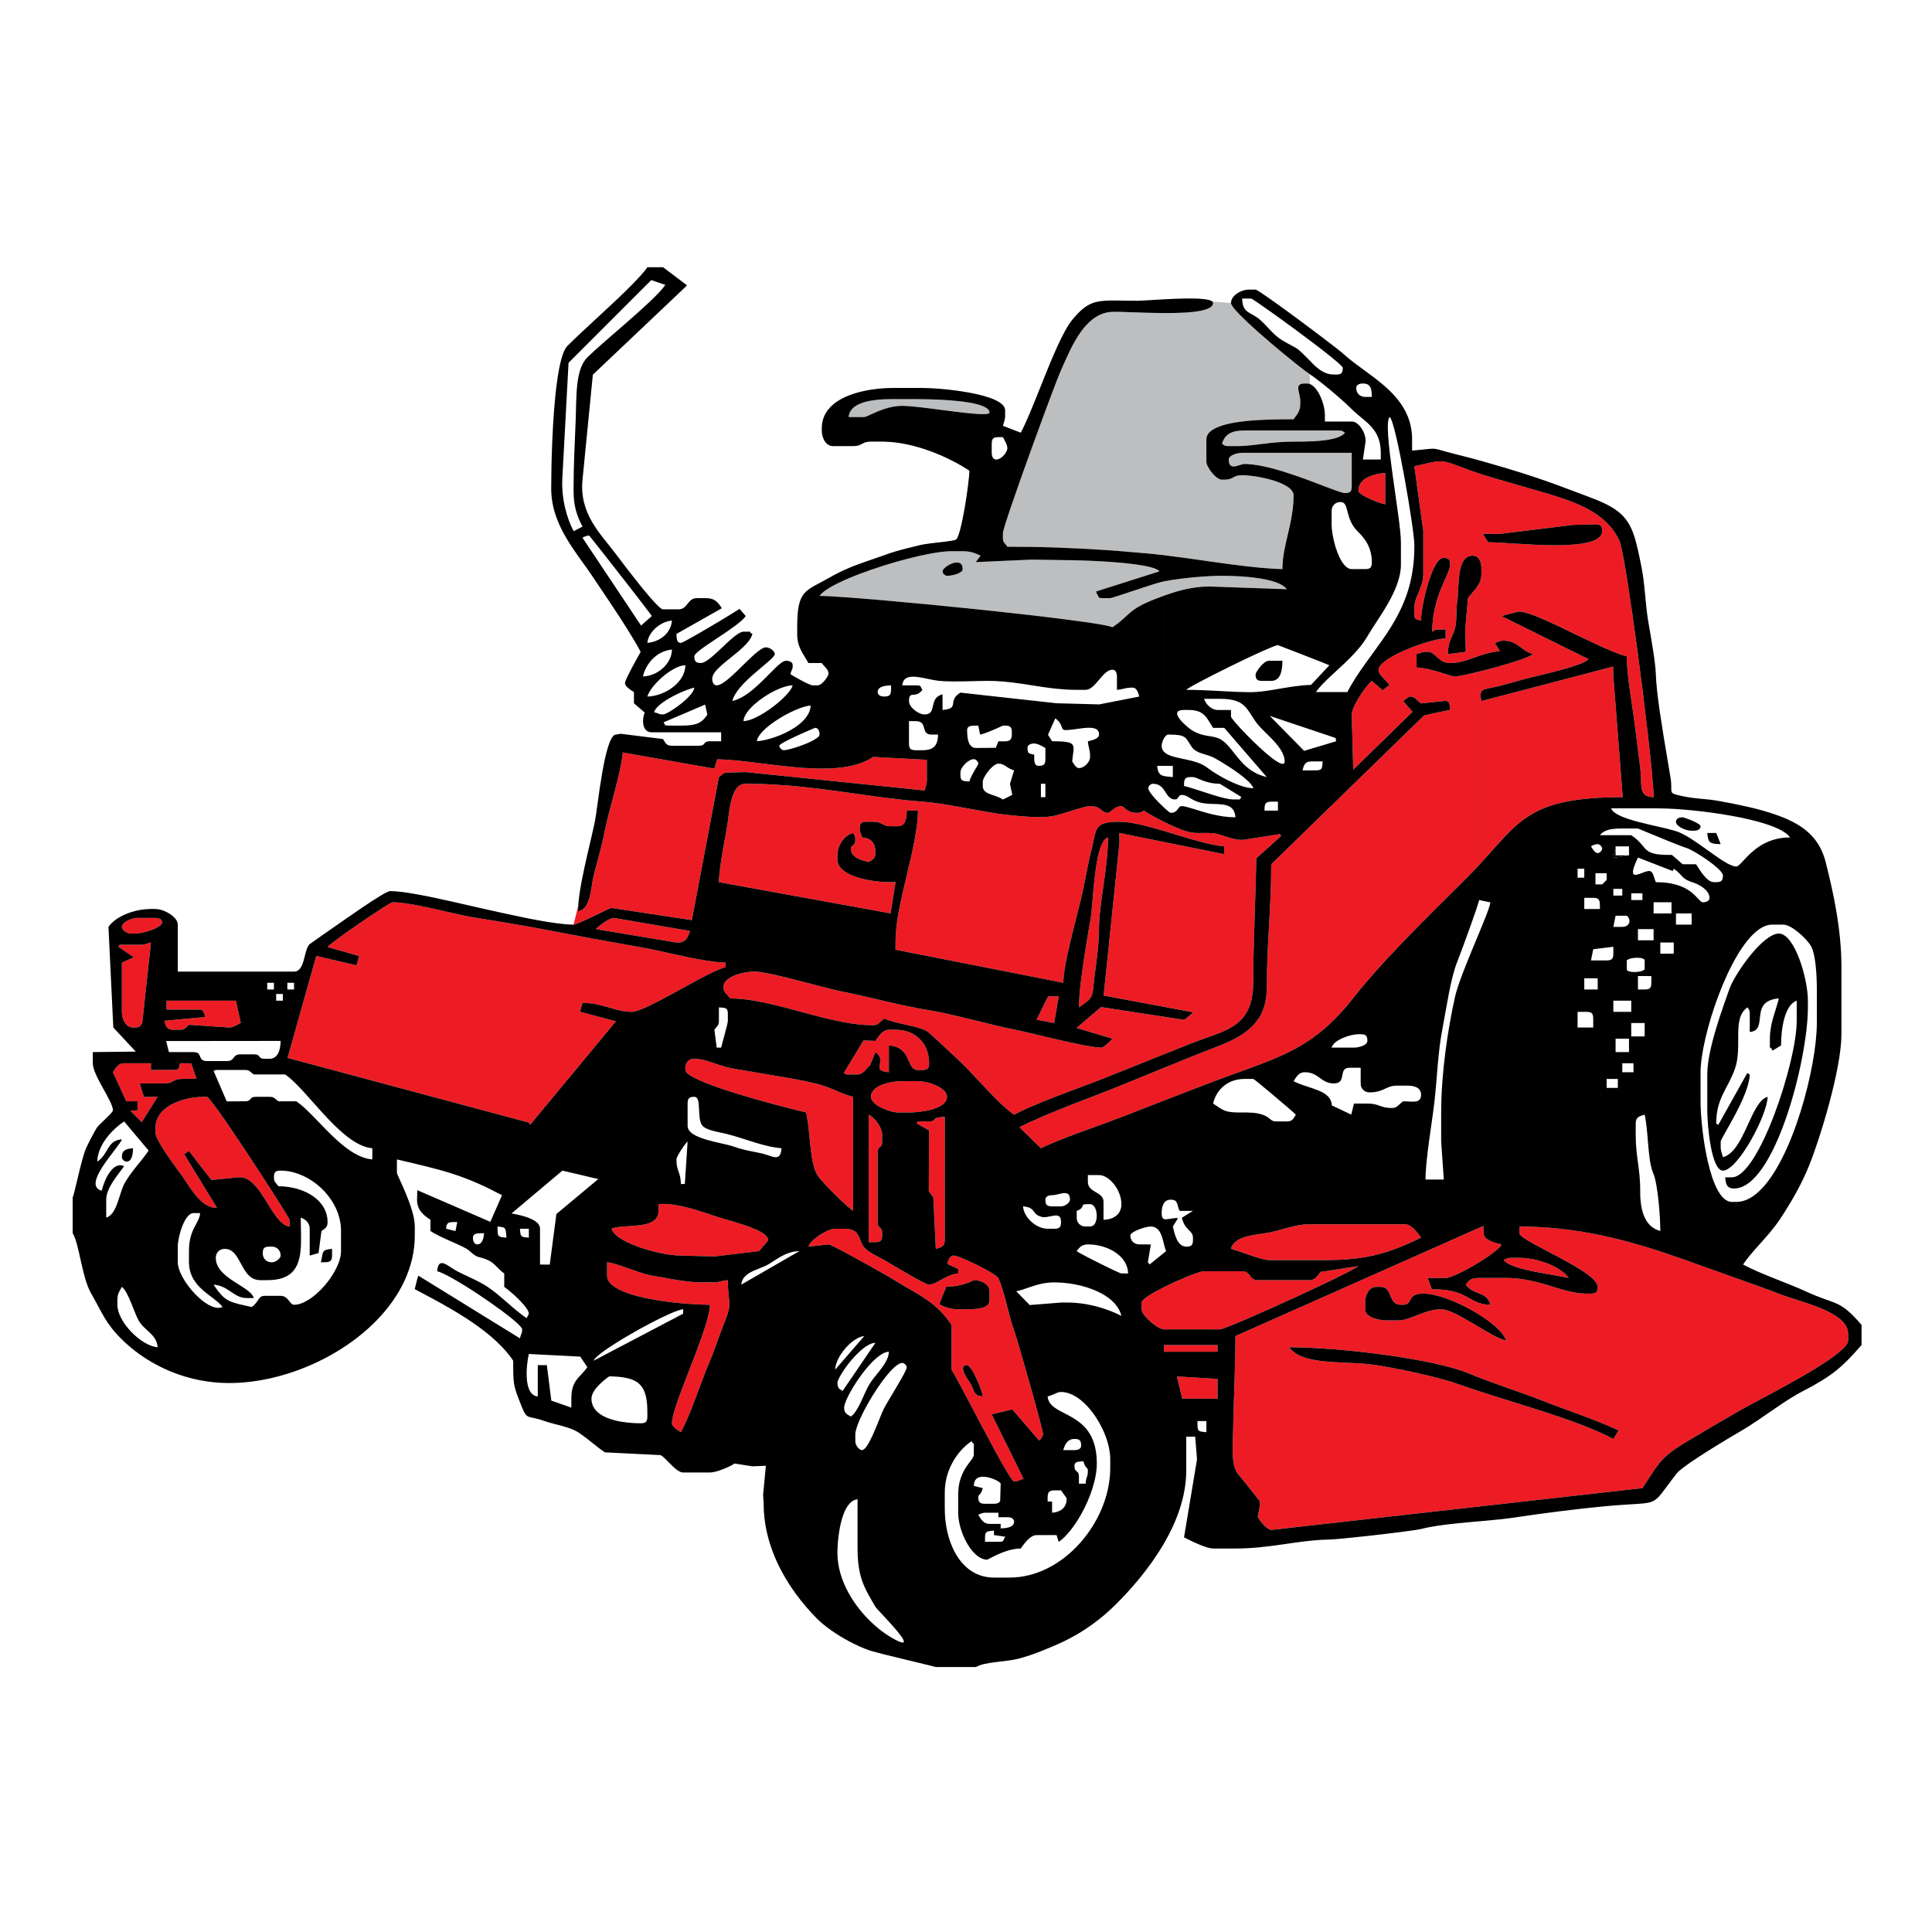 <?xml version="1.0"?><svg width="864" height="864" xmlns="http://www.w3.org/2000/svg">
 <title>Lawn Mower</title>
 <switch>
  <g id="svg_1">
   <g id="svg_2">
    <path id="svg_3" d="m476.5,250.5l-15.014,-0.24l-25.131,1.12l2.145,-2.88c-2.418,-1.16 -4.375,-2 -8,-2l-4.5,0l0,5.417c2.25,-0.779 4.5,-0.531 4.5,2.583c0,1.357 -2.346,2.279 -4.5,2.714l0,14.16c33.078,3.313 67.895,7.396 71.5,9.126c7.93,-5.311 6.641,-7.668 18.586,-12.414c6.879,-2.733 15.954,-5.99 25.422,-5.783l33.992,1.197c-3.672,-5.012 -19.734,-6 -29,-6l-1,0c-7.166,0 -20.748,1.422 -26.225,2.776c-4.469,1.105 -21.762,7.224 -22.775,7.224l-3,0c-2.816,0 -1.852,-0.433 -3,-2l-0.336,-0.98l28.336,-9.02c-2.895,-3.95 -33.646,-5 -42,-5zm-50.5,-4l-0.5,0c-13.665,0 -54.05,12.608 -59,20c6.92,0 32.637,2.183 59.5,4.874l0,-14.16c-0.94,0.19 -1.844,0.286 -2.5,0.286c-0.89,0 -2,-1.11 -2,-2c0,-0.997 2.25,-2.803 4.5,-3.583l0,-5.417z" fill="#BCBEC0" clip-rule="evenodd" fill-rule="evenodd"/>
    <path id="svg_4" d="m619.5,211.5c-5.419,0.451 -12,2.296 -12,8c0,1.805 9.622,5.802 12,6l0,-14z" fill="#ED1C24" clip-rule="evenodd" fill-rule="evenodd"/>
    <path id="svg_5" d="m604.5,202.5l-49,0c-2.312,0 -6,1.118 -6,3c0,5.514 4.9,2 7,2c14.723,0 41.29,13 45,13c2.305,0 3,-0.696 3,-3l0,-15z" fill="#BCBEC0" clip-rule="evenodd" fill-rule="evenodd"/>
    <path id="svg_6" d="m598.5,192.5l-42,0c-5.542,0 -8.818,1.574 -10,6c1.22,0.686 1.069,1 3,1l4,0c6.982,0 14.377,-2.003 25,-2c7.283,0.002 20.132,-0.086 23,-4c-1.22,-0.685 -1.069,-1 -3,-1z" fill="#BCBEC0" clip-rule="evenodd" fill-rule="evenodd"/>
    <path id="svg_7" d="m386.5,186.5c1.548,0 8.762,-5 17,-5c8.818,0 39,5.663 39,3c0,-5.661 -25.97,-6 -33,-6l-11,0c-7.4,0 -18.419,1.017 -19,8l7,0z" fill="#BCBEC0" clip-rule="evenodd" fill-rule="evenodd"/>
    <path id="svg_8" d="m542.5,135.5c0,6.988 -36.687,3.688 -45.049,3.951c-12.553,0.396 -18.719,16.716 -22.951,26.049c-2.864,6.316 -26,69.469 -26,73l0,2c0,2.242 0.791,2.195 2,4c23.173,0 41.982,1.111 62.97,3.03c18.103,1.656 43.395,6.599 60.03,6.97c0,-10.679 5,-20.57 5,-33c0,-5.697 -16.395,-9 -23,-9c-4.368,0 -3.632,2 -8,2l-1,0c-2.857,0 -7,-5.758 -7,-8l0,-10c0,-9.11 27.854,-9 39,-9c1.45,-2.166 3,-3.329 3,-7l0,-1c0,-4.176 -3.041,-8 2,-8l1,0c0.45,0 0.892,0.092 1.321,0.263l-0.126,-4.458c-4.709,-3.076 -35.195,-27.983 -35.195,-31.805l-8.311,-0.639c0.204,0.189 0.311,0.402 0.311,0.639z" fill="#BCBEC0" clip-rule="evenodd" fill-rule="evenodd"/>
    <path id="svg_9" d="m265.5,391.5c-1.232,4.922 -1.288,15.375 -7,16c0,-0.752 0.028,-1.552 0.082,-2.391l-2.082,8.391c1.924,0 14.67,-6.768 16.916,-7.47l35.981,5.449l12.103,-63.979c1.805,-1.208 1.758,-2 4,-2l8.022,-0.218l79.978,8.218c0.522,-2.243 1,-2.299 1,-5l-0.017,-8.718l-23.983,-1.282c-16.219,10.861 -48.789,1.473 -69.782,1.057l-1.261,4.165l-40.957,-7.222c-0.77,9.256 -6.237,25.593 -8.386,36.614c-1.214,6.222 -3.133,12.47 -4.614,18.386z" fill="#ED1C24" clip-rule="evenodd" fill-rule="evenodd"/>
    <path id="svg_10" d="m271.5,570.5c0,9.979 33.706,13 46,13c-0.239,10.742 -17,44.816 -17,53c0,1.651 2.872,3.244 4,4c4.754,-8.984 8.805,-22.162 13.016,-31.983c2.224,-5.187 4.033,-11.119 6.296,-16.704c4.058,-10.02 1.688,-8.025 1.688,-19.313c-3.128,0.261 -3.552,1 -7,1l-3,0c-9.918,0 -15.375,-1.712 -23.108,-2.892c-6.627,-1.01 -16.094,-5.709 -20.892,-6.108l0,6z" fill="#ED1C24" clip-rule="evenodd" fill-rule="evenodd"/>
    <path id="svg_11" d="m304.5,561.5l15.048,0.389l19.952,-2.389c0.85,-1.27 4,-4.332 4,-5c0,-4.576 -17.583,-8.605 -22.686,-10.314c-8.236,-2.76 -18.863,-6.465 -26.314,-5.686l0,3c0,8.976 -15.959,5.581 -21,8c1.671,6.26 21.871,12 31,12z" fill="#ED1C24" clip-rule="evenodd" fill-rule="evenodd"/>
    <path id="svg_12" d="m431.251,622.921c7.865,14.843 20.605,39.579 22.249,39.579c2.291,0 1.163,-0.339 4.254,-1.131l-14.252,-28.861l9.23,-2.208l11.94,13.91l0.827,-0.71c0.016,-0.02 1,-1.865 1,-2c0,-1.997 -11.618,-42.905 -13.107,-46.893c-2.224,-5.95 -4.385,-17.833 -6.963,-23.037c-0.761,-1.536 -9.431,-6.072 -15.178,-8.498l0,11.15c2.621,-0.801 4.204,-1.723 4.249,-1.723c3.37,0 7,1.768 7,5l0,4c0,3.792 -6.077,4 -10,4l-1.249,0l0,25.285c0.289,-0.183 0.695,-0.285 1.249,-0.285c1.971,0 6.761,11.118 7,14c-4.562,-0.499 -3.292,-2.329 -5.788,-6.212c-0.407,-0.633 -1.696,-2.433 -2.46,-4.144l0,8.778l-0.001,0zm-5.751,-30.421l0,20c0.891,1.331 3.03,5.285 5.751,10.421l0,-8.776c-0.636,-1.424 -0.907,-2.785 0,-3.359l0,-25.286l-2.751,0c-3.625,0 -5.582,-0.84 -8.497,-2.2l3.189,-7.924c3.183,0.056 5.955,-0.51 8.059,-1.153l0,-11.15c-2.245,-0.947 -4.044,-1.572 -4.751,-1.572c-1.838,0 -2.544,2.294 -2.859,3.737l4.859,2.263l0,2c-5.494,0.457 -9.648,5 -13,5c-1.913,0 -17.563,-9.565 -20.016,-10.983c-2.667,-1.542 -8.012,-3.697 -9.565,-6.435c-2.198,-3.873 -1.625,-7.582 -8.418,-7.582l-4,0c-3.715,0 -11.239,5.148 -12,8l9,-1c1.193,-0.179 26.374,14.018 29.202,15.798c10.698,6.734 18.552,9.382 25.797,20.201z" fill="#ED1C24" clip-rule="evenodd" fill-rule="evenodd"/>
    <path id="svg_13" d="m388.5,498.5l0,57l3,0c2.304,0 3,-0.695 3,-3l0,-1c0,-3.474 -2,-1.526 -2,-5l0,-31c0,-3.474 2,-1.526 2,-5l0,-3c0,-3.285 -3.07,-7.449 -6,-9z" fill="#ED1C24" clip-rule="evenodd" fill-rule="evenodd"/>
    <path id="svg_14" d="m415.5,505.5l-0.145,27.12l2.024,2.882l1.121,22.998c2.266,-0.604 4,-0.962 4,-4l0,-55c-6.818,0.152 -3.12,2 -7,2l-5,0l-0.562,0.897l5.562,3.103z" fill="#ED1C24" clip-rule="evenodd" fill-rule="evenodd"/>
    <path id="svg_15" d="m389.5,490.5c0,3.779 8.625,7 12,7l5,0c6.035,0 17,-1.682 17,-7c0,-4.138 -8.399,-7 -13,-7l-7,0c-5.592,0 -14,1.972 -14,7z" fill="#ED1C24" clip-rule="evenodd" fill-rule="evenodd"/>
    <path id="svg_16" d="m397.5,467.5c10.621,0.884 7.51,11 13,11l2,0c2.304,0 3,-0.695 3,-3c0,-8.901 -6.099,-15 -15,-15l-3,0c-2.764,0 -4.832,3.256 -6,5l-5.327,-0.198l-8.814,14.505l1.141,0.693l5,0c2.487,0 3.761,-2.5 5.604,-4.096l2.396,-5.904c5.793,4.244 -2.691,8.276 6,9l0,-12z" fill="#ED1C24" clip-rule="evenodd" fill-rule="evenodd"/>
    <path id="svg_17" d="m306.5,478.5c0,5.542 46.132,17.167 54,19c1.908,8.189 1.423,20.624 4.644,27.355c1.474,3.081 13.542,14.76 16.356,16.645l0,-51c-4.995,-1.164 -9.959,-4.27 -16.199,-5.802c-7.157,-1.757 -10.231,-2.215 -18.399,-3.601c-7.188,-1.219 -11.957,-2.012 -18.816,-3.184c-7.195,-1.229 -11.976,-4.414 -17.586,-4.414c-2.341,0 -4,1.659 -4,4l0,1.001z" fill="#ED1C24" clip-rule="evenodd" fill-rule="evenodd"/>
    <path id="svg_18" d="m84.517,458.289l17.983,1.211c1.458,0.115 3.906,-1.421 5.173,-2.044l-2.173,-9.956l-31,0l0,4l14,0c2.816,0 1.852,0.433 3,2l0.088,1.333l-18.088,1.667c0.605,2.266 0.961,4 4,4l3,0c2.242,0 2.195,-0.791 4.017,-2.211z" fill="#ED1C24" clip-rule="evenodd" fill-rule="evenodd"/>
    <path id="svg_19" d="m60.5,417.5c3.514,0 12,-2.671 12,-5c0,-1.401 -1.363,-2 -3,-2l-8,0c-2.844,0 -7,2 -7,4c0,1.217 2.068,3 4,3l2,0z" fill="#ED1C24" clip-rule="evenodd" fill-rule="evenodd"/>
    <path id="svg_20" d="m63.624,457.416l3.876,-35.916c-2.243,0.522 -2.299,1 -5,1l-9,0l-0.596,0.862l6.95,4.731l-5.354,2.407l0,22c0,3.37 1.767,7 5,7l1,0c2.242,0 2.195,-0.791 3.124,-2.084z" fill="#ED1C24" clip-rule="evenodd" fill-rule="evenodd"/>
    <path id="svg_21" d="m62.5,484.5l11,0c4.369,0 3.631,-2 8,-2l6.355,-0.128l-2.355,-6.872l-5,0c-0.595,2.229 -0.233,3 -3,3l-10,0l0,-3l-12,0c-2.824,0 -3.858,2.295 -5,4l6,13l5,0l0,4l-3.231,0.23l5.102,5.102l7.129,-11.332l-6.152,0.058l-1.848,-6.058z" fill="#ED1C24" clip-rule="evenodd" fill-rule="evenodd"/>
    <path id="svg_22" d="m129.5,545.5c0,-1.013 -34.844,-55 -37,-55l-1,0c-9.814,0 -22,4.304 -22,14l0,2c0,3.392 9.025,15.436 11.385,18.614c3.917,5.277 8.751,15.233 16.158,15.054l-14.657,-23.987l2.096,-1.496l10.041,13.009l11.977,-1.194c10.167,-1.18 15.01,21.335 23,22l0,-3z" fill="#ED1C24" clip-rule="evenodd" fill-rule="evenodd"/>
    <path id="svg_23" d="m266.5,415.5l36,6l1,0c3.068,0 4.324,-2.467 5.032,-5.186l-34.032,-5.814c-1.548,-0.264 -7.074,3.736 -8,5z" fill="#ED1C24" clip-rule="evenodd" fill-rule="evenodd"/>
    <path id="svg_24" d="m567.5,563.5l26,0c19.034,0 29.143,-3.831 42,-10c-1.228,-1.833 -4.198,-6 -7,-6l-43,0c-6.858,0 -12.906,2.941 -19.108,3.892c-5.811,0.89 -14.588,1.512 -15.892,7.108c3.45,0.804 13.529,5 17,5z" fill="#ED1C24" clip-rule="evenodd" fill-rule="evenodd"/>
    <path id="svg_25" d="m520.5,594.5l25,0c3.202,0 59.386,-25.728 61.951,-28.314l-16.902,2.629c-1.19,1.391 -2.225,3.686 -5.049,3.686l-23,0c-3.973,0 -3.027,-4 -7,-4l-17,0c-3.698,0 -28,10.95 -28,14l0,3c0,2.875 7.408,8.999 10,8.999z" fill="#ED1C24" clip-rule="evenodd" fill-rule="evenodd"/>
    <rect id="svg_26" height="3" width="24" fill="#ED1C24" clip-rule="evenodd" fill-rule="evenodd" y="601.5" x="520.5"/>
    <polygon id="svg_27" points="526.312,615.545 528.688,625.455 544.5,625.5      544.488,616.649    " fill="#ED1C24" clip-rule="evenodd" fill-rule="evenodd"/>
    <path id="svg_28" d="m672.5,563.5c3.249,4.435 21.681,6.295 29,8c-3.264,-4.874 -13.457,-9 -22,-9l-4,0c-1.167,0 -2.764,0.712 -3,1z" fill="#ED1C24" clip-rule="evenodd" fill-rule="evenodd"/>
    <path id="svg_29" d="m650.173,674.993l84.327,-9.493c6.984,-10.431 7.658,-13.464 18.812,-20.188c8.305,-5.007 17.057,-10.116 25.202,-14.798c7.394,-4.25 47.986,-24.297 47.986,-31.014l0,-3c0,-9.944 -21.439,-14.234 -30.325,-17.676c-12.288,-4.759 -23.364,-8.427 -35.985,-13.013c-23.376,-8.495 -49.481,-17.312 -80.689,-17.312l0,3c0,3.601 35,16.836 35,24c0,2.305 -0.695,3 -3,3l-2,0c-10.962,0 -20.819,-7 -36,-7l-12,0c-3.704,0 -4.517,0.976 -6,3c3.583,4.891 9.336,2.767 11,9c-7.58,-0.169 -9.017,-4.005 -16.327,-5.895l0,4.401c10.688,4.495 21.947,12.325 23.327,17.493c-5.482,-1.277 -15.893,-8.875 -23.327,-12.313l0,24.726c2.536,0.733 4.779,1.493 6.642,2.272c10.898,4.559 22.669,8.146 33.553,12.447c9.064,3.581 24.57,8.759 33.479,13.083l-2.348,3.787c-17.82,-9.43 -47.775,-16.787 -68.707,-24.293c-0.817,-0.294 -1.695,-0.589 -2.62,-0.885l0,56.671l0,0zm0,-104.526l0,-16.371l13.207,-5.865l0.12,3.27c0,3.145 5.318,4.375 8,5c-0.695,2.603 -14.097,11.018 -21.327,13.966zm-98.711,68.995c-0.098,6.807 -1.074,15.984 2.27,19.807c1.005,1.148 9.769,12.119 9.769,12.231c0,3.447 -0.74,3.872 -1,7c1.009,1.507 3.47,5.284 6.076,5.679l81.597,-9.186l0,-56.671c-9.769,-3.121 -24.979,-6.284 -34.673,-7.822c-13.579,-2.154 -32.73,0.557 -39,-8c20.043,0 54.967,4.001 73.673,9.413l0,-24.726c-2.229,-1.03 -4.191,-1.688 -5.673,-1.688c-7.229,0 -13.979,5 -19,5l-5,0c-3.883,0 -10,-1.33 -10,-5l0,-3c0,-3.37 1.768,-7 5,-7l2,0c5.443,0 3.035,8 9,8l1,0c4.523,0 1.425,-5 9,-5c3.692,0 8.618,1.381 13.673,3.507l0,-4.401c-2.459,-0.636 -5.581,-1.051 -9.827,-1.033l-1.847,-5.072l8,0c0.792,0 2.084,-0.386 3.673,-1.033l0,-16.371l-97.683,43.382c0.01,14.295 -0.848,29.496 -1.028,41.984z" fill="#ED1C24" clip-rule="evenodd" fill-rule="evenodd"/>
    <path id="svg_30" d="m689.827,361.681c8.027,-3.405 18.839,-5.191 35.87,-5.197l-4.197,-53.984l-0.111,-4.411l-31.562,8.26l0,55.332l0,0zm0,-59.976l0,-17.132l20.555,10.177c-1.635,2.164 -12.827,5.073 -20.555,6.955l0,0zm0,-24.95l0,-33.02c13.38,0.417 26.673,-0.335 26.673,-6.235c0,-2.304 -0.696,-3 -3,-3l-9.972,0.232l-13.701,1.686l0,-16.34c14.545,4.233 28.377,8.85 34.38,21.716c3.12,6.689 15.293,101.237 15.293,114.707c-7.121,-0.159 -5.064,-5.411 -5.97,-13.03c-0.729,-6.133 -1.356,-10.091 -2.111,-16.889c-1.033,-9.299 -3.919,-23.863 -3.919,-33.081c-7.873,-1.835 -25.633,-11.564 -37.673,-16.746zm-30.327,112.164c12.036,-12.64 17.783,-21.918 30.327,-27.238l0,-55.333l-27.327,7.152c-1.428,-6.129 1.057,-4.946 8.213,-6.787c5.524,-1.42 8.33,-2.371 13.378,-3.623c1.343,-0.333 3.378,-0.812 5.736,-1.386l0,-17.132l-18.327,-9.072c1.508,-0.351 7.016,-2 8,-2c2.08,0 5.8,1.307 10.327,3.255l0,-33.02c-9.78,-0.305 -19.607,-1.235 -24.327,-1.235l-2.346,-3.784l7.382,0.076l19.291,-2.374l0,-16.34c-2.292,-0.667 -4.601,-1.326 -6.9,-2.004c-6.58,-1.942 -16.501,-4.626 -23.427,-7.007l0,37.553c2.279,0.576 3,3.173 3,5.881l0,2c0,3.275 -1.407,5.428 -3,7.341l0,30.172c3.48,-1.245 7.049,-2.53 11.346,-2.729l-2.358,-3.776c2.694,-0.649 1.897,-1.008 4.013,-1.008c6.134,0 7.99,4.663 13,6c-1.186,1.618 -15.868,5.929 -26,8.329l0,88.089l-0.001,0zm-119.017,95.564c30.772,-11.805 45.688,-13.825 65.203,-38.797c12.972,-16.598 35.153,-38.024 50.564,-53.435c1.136,-1.136 2.215,-2.246 3.249,-3.332l0,-88.09c-4.232,1.002 -7.671,1.671 -9,1.671c-1.822,0 -11.15,-3.87 -17,-4l0,-6c2.242,-0.522 2.299,-1 5,-1c3.567,0 4.597,5 10,5c4.022,0 7.466,-1.222 11,-2.486l0,-30.172c-1.033,1.24 -2.144,2.379 -3,3.659l-1.256,13.975l0.257,10.024l-8,1c0.132,-5.928 1.736,-6.922 3.039,-10.961c1.17,-3.627 0.437,-8.103 1.174,-12.827c0.936,-6 -0.526,-20.212 6.787,-20.212c0.363,0 0.694,0.042 1,0.119l0,-37.553c-0.66,-0.227 -1.293,-0.452 -1.894,-0.672c-13.927,-5.116 -11.439,-5.078 -25.106,-1.894l4,29l0,19c0,6.577 -4,10.389 -4,15l0,3c0,2.767 0.771,2.405 3,3c0,-6.576 4.971,-28 10,-28c2.304,0 3,0.696 3,3c0,4.296 -8,13.927 -8,30c1.22,-0.685 1.069,-1 3,-1l3,0l0,4c-7.156,0.159 -30,8.659 -30,14c0,2.545 3.399,4.61 4.88,6.855l-3.054,2.33l-4.826,-4.185c-2.228,1.632 -9,11.24 -9,15l0.679,24.684l26.507,-25.858l-4.186,-4.826c0.805,-0.56 2.469,-2 3,-2c2.404,0 2.939,1.62 5.009,3.068l9.991,-1.068c3.001,-0.398 2.79,1.476 2.984,3.925l-11.595,2.479l-68.389,66.596c0,19.807 -2,35.769 -1.976,55.024c0.025,19.271 -14.785,23.563 -28.164,28.836c-13.978,5.511 -26.575,10.826 -40.556,16.445c-13.421,5.394 -28.828,10.708 -41.916,17.28l9.611,9.414c10.778,-5.172 25.616,-9.798 37.508,-14.492c12.854,-5.073 24.756,-9.644 37.476,-14.524z" fill="#ED1C24" clip-rule="evenodd" fill-rule="evenodd"/>
    <polygon id="svg_31" points="463.535,456.02 471.403,457.48 473.5,445.5      468.715,445.606    " fill="#ED1C24" clip-rule="evenodd" fill-rule="evenodd"/>
    <path id="svg_32" d="m487.75,410.75c-1.736,10.004 -5.25,30.129 -5.25,39.75c7.214,-4.83 5.7,-4.383 7.108,-14.892c0.837,-6.244 1.793,-12.92 1.857,-20.143c0.11,-12.333 4.034,-26.742 4.034,-40.966c-6.141,1.641 -6.583,29.533 -7.749,36.251z" fill="#ED1C24" clip-rule="evenodd" fill-rule="evenodd"/>
    <path id="svg_33" d="m427.765,473.234c7.502,6.764 18.443,20.383 25.735,25.266c10.408,-5.508 27.716,-11.357 39.14,-15.86c13.514,-5.328 26.845,-10.814 39.999,-16c15.785,-6.222 27.906,-6.827 27.861,-28.14c-0.037,-17.842 1,-35.855 1.323,-54.642l11.042,-9.954l-0.445,-0.907l-15.92,2.503c-3.577,0.568 -8.619,-1.582 -11.589,-2.411c-4.658,-1.301 -9.248,0.143 -13.844,-1.156c-5.324,-1.504 -15.575,-6.759 -19.567,-9.433c-1.22,0.686 -1.069,1 -3,1c-4.87,0 -5.705,-3 -7,-3c-3.174,0 -4.919,3 -6,3c-3.271,0 -2.634,-3 -8,-3c-2.812,0 -12.063,3.565 -16.559,4.441c-5.279,1.029 -14.574,0.116 -20.371,-0.512c-11.149,-1.207 -26.21,-5.03 -38.069,-5.931c-25.676,-1.95 -49.99,-7.999 -79.001,-7.999c-7.053,0 -7.163,12.479 -8.422,19.578c-1.151,6.49 -3.578,18.852 -3.578,24.422l76.764,13.965l2.236,-13.964l-3,0c-8.476,0 -23,-2.911 -23,-10l0,-2c0,-4.739 3.151,-8.972 7,-10c0.686,1.22 1,1.07 1,3c0,3.318 -2,2.088 -2,4c0,4.018 4.606,5.209 8,6c1.557,-1.042 3,-1.326 3,-4c0,-4.495 -1.748,-6.646 -6,-7c-0.642,-2.682 -1,-1.885 -1,-4c0,-2.304 0.696,-3 3,-3l3,0c4.368,0 3.632,2 8,2l3,0c3.562,0 3.92,-3.422 4,-7l5,0c0,15.946 -10,42.016 -10,58l-0.042,4.203l75.042,14.797c0.211,-9.459 6.253,-29.852 8.428,-39.572c1.639,-7.323 2.391,-12.864 4.173,-19.827c2.348,-9.169 0.712,-12.601 12.399,-12.601c12.207,0 34.508,9.96 47,11l-0.096,3.469l-46.904,-9.469l0.162,4.017l-7.113,68.708l40.173,7.497l-4.156,3.352l-37.161,-5.7l-10.972,9.342l16.067,4.784c-0.618,0.843 -4.019,4 -5,4c-6.462,0 -30.606,-6.427 -38.924,-8.076c-12.488,-2.476 -26.103,-6.655 -38.323,-8.677c-13.299,-2.2 -25.428,-5.679 -38.685,-8.316c-7.97,-1.586 -32.679,-8.931 -39.069,-8.931c-5.458,0 -14,2.314 -14,7c0,2.404 1.62,2.939 3,5c19.175,0 44.122,12 64,12c2.404,0 2.939,-1.62 5,-3c5.132,2.463 15.24,3.192 19.203,5.798c1.572,1.032 10.535,9.658 13.063,11.936z" fill="#ED1C24" clip-rule="evenodd" fill-rule="evenodd"/>
    <path id="svg_34" d="m237.088,503.002l38.357,-46.277l-16.068,-4.264l1.122,-3.961c9.143,0 14.489,4 22,4c6.454,0 33.066,-17.614 42,-20l0,-2c-9.905,-0.221 -27.703,-5.096 -37.227,-6.774c-12.912,-2.275 -24.169,-4.257 -37.2,-6.799c-12.651,-2.468 -24.906,-4.565 -37.468,-6.532c-9.63,-1.508 -27.973,-6.895 -37.105,-6.895c-1.35,0 -27.683,18.033 -29,20l14.122,4.039l-1.174,4.172l-18.011,-4.229l-12.829,45.614l108.013,28.951l0.468,0.955z" fill="#ED1C24" clip-rule="evenodd" fill-rule="evenodd"/>
    <g id="svg_35">
     <path id="svg_36" d="m670.536,238.792l-7.382,-0.076l2.346,3.784c11.179,0 51,5.212 51,-5c0,-2.304 -0.696,-3 -3,-3l-9.972,0.232l-32.992,4.06z" clip-rule="evenodd" fill-rule="evenodd"/>
     <path id="svg_37" d="m421.5,255.5c0,0.89 1.11,2 2,2c2.159,0 7,-1.051 7,-3c0,-6.227 -9,-0.994 -9,1z" clip-rule="evenodd" fill-rule="evenodd"/>
     <path id="svg_38" d="m647.5,292.5l8,-1l-0.256,-10.025l1.256,-13.975c2.178,-3.252 6,-5.601 6,-11l0,-2c0,-3.07 -0.926,-6 -4,-6c-7.313,0 -5.852,14.212 -6.787,20.212c-0.737,4.724 -0.004,9.2 -1.174,12.827c-1.303,4.039 -2.907,5.033 -3.039,10.961z" clip-rule="evenodd" fill-rule="evenodd"/>
     <path id="svg_39" d="m672.5,286.5c-2.115,0 -1.318,0.358 -4.013,1.008l2.358,3.776c-8.66,0.401 -14.362,5.216 -22.346,5.216c-5.403,0 -6.433,-5 -10,-5c-2.701,0 -2.758,0.478 -5,1l0,6c5.85,0.13 15.178,4 17,4c4.51,0 33.319,-7.707 35,-10c-5.009,-1.337 -6.865,-6 -12.999,-6z" clip-rule="evenodd" fill-rule="evenodd"/>
     <path id="svg_40" d="m561.5,301.5c0,2.304 0.695,3 3,3l4,0c4.157,0 5,-4.562 5,-9l-6,0c-2.684,0 -6,5.34 -6,6z" clip-rule="evenodd" fill-rule="evenodd"/>
     <path id="svg_41" d="m749.5,367.5c0,2 4.155,4 7,4l1,0c1.637,0 3,-0.599 3,-2c0,-1.376 -7.488,-4 -8,-4c-1.637,0 -3,0.599 -3,2z" clip-rule="evenodd" fill-rule="evenodd"/>
     <path id="svg_42" d="m769.5,377.5l-2,-5l-4,0c0.381,4.574 1.223,4.894 6,5z" clip-rule="evenodd" fill-rule="evenodd"/>
     <polygon id="svg_43" points="728.5,382.5 728.5,378.5 728.5,382.5 722.5,382.5 722.5,378.5       727.5,378.5 722.5,378.5 721.507,383.62     " clip-rule="evenodd" fill-rule="evenodd"/>
     <polygon id="svg_44" points="718.5,390.5 718.5,393.5 717.5,394.5 716.5,395.5 713.5,395.5       713.5,390.5 713.5,395.5 716.5,395.5 717.5,394.5 718.5,393.5 718.5,390.5 714.5,390.5     " clip-rule="evenodd" fill-rule="evenodd"/>
     <path id="svg_45" d="m763.5,480.5l0,16c0,6.713 1.782,27 7,27c6.646,0 19.816,-24.75 20,-33c-7.615,2.033 -10.309,24.412 -20,27c-0.522,-2.243 -1,-2.299 -1,-5l0,-2c0,-1.525 12.784,-20.311 13,-30l-1.119,-0.626l-12.949,23.147l-0.932,-0.521c0,-11.536 5.185,-15.463 8.394,-24.606c3.507,-9.992 -1.514,-22.625 5.606,-27.394c0.686,1.22 1,1.069 1,3l0,8c8.764,-0.729 -0.711,-13.859 13,-15c-1.329,5.707 -4,10.882 -4,18l0,2c0,3.823 -0.307,0.364 1.216,3.347l3.784,-2.347c0,-7.765 1.644,-18.061 7,-20l0,9c0,18.523 -17.08,70 -29,70l-3,0c0.248,2.982 0.719,5 4,5c18.024,0 33,-57.28 33,-81l0,-3c0,-9.858 -5.916,-30 -13,-30c-7.154,0 -19.769,18.081 -22.14,24.861c-3.017,8.63 -9.86,26.874 -9.86,38.139z" clip-rule="evenodd" fill-rule="evenodd"/>
     <polygon id="svg_46" points="725.5,479.5 730.5,479.5 725.5,479.5 725.5,475.5 730.5,475.5       725.5,475.5     " clip-rule="evenodd" fill-rule="evenodd"/>
     <path id="svg_47" d="m56.5,519.5c2.477,0 2.938,-3.199 3,-6c-2.982,0.248 -5,0.719 -5,4c0,0.89 1.11,2 2,2z" clip-rule="evenodd" fill-rule="evenodd"/>
     <path id="svg_48" d="m143.5,564.5c3.205,-0.071 5,0.326 5,-3l0,-3c-4.855,0.404 -3.894,1.252 -5,6z" clip-rule="evenodd" fill-rule="evenodd"/>
     <path id="svg_49" d="m420.003,583.3c2.915,1.36 4.872,2.2 8.497,2.2l4,0c3.923,0 10,-0.208 10,-4l0,-4c0,-3.232 -3.63,-5 -7,-5c-0.081,0 -5.161,3 -12.308,2.876l-3.189,7.924z" clip-rule="evenodd" fill-rule="evenodd"/>
     <path id="svg_50" d="m610.5,582.5l0,3c0,3.67 6.117,5 10,5l5,0c5.021,0 11.771,-5 19,-5c6.422,0 21.873,12.34 29,14c-2.032,-7.612 -25.5,-21 -37,-21c-7.575,0 -4.477,5 -9,5l-1,0c-5.965,0 -3.557,-8 -9,-8l-2,0c-3.232,0 -5,3.63 -5,7z" clip-rule="evenodd" fill-rule="evenodd"/>
     <path id="svg_51" d="m439.5,624.5c-0.239,-2.882 -5.029,-14 -7,-14c-4.381,0 0.358,6.461 1.212,7.788c2.496,3.883 1.226,5.713 5.788,6.212z" clip-rule="evenodd" fill-rule="evenodd"/>
     <path id="svg_52" d="m576.5,602.5c6.27,8.557 25.421,5.846 39,8c10.612,1.684 27.836,5.315 37.293,8.707c20.932,7.506 50.887,14.863 68.707,24.293l2.346,-3.784c-8.908,-4.324 -24.414,-9.502 -33.479,-13.083c-10.884,-4.301 -22.654,-7.889 -33.553,-12.447c-15.598,-6.526 -57.553,-11.686 -80.314,-11.686z" clip-rule="evenodd" fill-rule="evenodd"/>
     <path id="svg_53" d="m786.5,634.885l0,-8.668c14.211,-7.541 40,-21.363 40,-26.717l0,-3c0,-9.944 -21.439,-14.234 -30.325,-17.676c-3.294,-1.275 -6.502,-2.474 -9.675,-3.631l0,-6.354c6.894,3.004 14.095,5.497 21.003,8.657c14.191,6.492 14.869,3.351 24.997,15.003l0,9c-8.842,10.173 -13.47,14.003 -26.328,20.672c-6.349,3.293 -13.098,8.254 -19.672,12.714l0,0zm0,-77.99l0,-23.986c15.18,-13.945 26,-56.041 26,-75.408l0,-15c0,-5.886 -0.442,-15.512 -2.613,-19.387c-1.773,-3.167 -8.599,-9.613 -12.387,-9.613l-5,0c-1.999,0 -4.012,0.796 -6,2.213l0,-37.007c3.455,-2.328 7.991,-4.206 14,-4.206c-1.817,-2.714 -7.133,-5.047 -14,-6.958l0,-5.543l0.394,0.108c14.558,4.067 25.882,8.984 29.557,23.443c3.449,13.573 7.05,30.059 7.05,46.95l0,30c0,15.568 -9.511,46.448 -14.399,58.601c-3.475,8.638 -8.112,16.618 -13,24c-2.95,4.452 -6.372,8.191 -9.602,11.793zm0,-194.896l0,5.543c-9.879,-2.749 -22.973,-4.62 -33.5,-5.488l0,-5.902c4.475,0.909 6.177,0.875 11.423,1.425c4.587,0.482 16.708,2.965 22.077,4.422l0,0zm0,16.707l0,37.007c-13.542,9.653 -26,48.33 -26,63.787l0,13c0,12.47 4.124,45 14,45l2,0c3.484,0 6.836,-1.686 10,-4.592l0,23.986c-2.565,2.859 -5.009,5.632 -7,8.605c2.28,1.207 4.621,2.304 7,3.34l0,6.354c-8.664,-3.161 -17.073,-6.025 -26.311,-9.382c-2.367,-0.86 -4.764,-1.725 -7.189,-2.583l0,-149.728l3.5,0l0,-5l-3.5,0l0,-11.583c5.565,2.666 6.979,6.583 8.5,6.583c1.637,0 3,-0.599 3,-2c0,-3.426 -4.69,-5.999 -7.204,-6.796c-2.279,-0.723 -3.454,-1.379 -4.296,-2.083l0,-6.12l5.5,0c1.529,2.284 4.654,8 8,8l1,0c2.304,0 3,-0.696 3,-3c0,-2.829 -13.024,-11.397 -16.598,-12.402c-0.214,-0.06 -0.521,-0.161 -0.902,-0.296l0,-5.592c8.117,4.27 18.933,14.29 23.5,14.29c1.598,-0.001 4.361,-4.997 10,-8.795l0,0zm0,247.511l0,8.668c-2.821,1.914 -5.609,3.736 -8.321,5.294c-4.315,2.479 -18.56,10.988 -25.179,15.964l0,-10.643l0.312,-0.188c8.305,-5.007 17.057,-10.116 25.202,-14.798c1.5,-0.864 4.367,-2.376 7.986,-4.297zm-33.5,-270.065l0,5.902c-2.701,-0.223 -5.234,-0.38 -7.5,-0.468l0,-23.144c0.597,3.536 1.15,6.779 1.589,9.469c1.108,6.784 -1.646,6.63 4.958,8.042c0.332,0.071 0.648,0.138 0.953,0.199l0,0zm0,17.058l0,5.592c-1.564,-0.554 -4.413,-1.682 -7.5,-2.934l0,-5.266c2.165,0.534 4.022,1.053 5.318,1.58c0.7,0.284 1.429,0.632 2.182,1.028l0,0zm0,13.29l0,6.12c-1.321,-1.105 -1.826,-2.33 -4.5,-4.12l-0.406,1.039l-2.594,-1.004l0,-6.222c0.674,0.011 1.396,0.012 2.174,0.002l4.826,4.185l0.5,0l0,0zm0,10.417l0,11.583l-3.5,0l0,5l3.5,0l0,149.729c-2.468,-0.872 -4.967,-1.738 -7.5,-2.587l0,-134.142l3,0l0,-5l-3,0l0,-13l2,0l0,-5l-2,0l0,-8.694c3.122,0.407 5.563,1.183 7.5,2.111l0,0zm0,248.583l0,10.643c-1.504,1.13 -2.615,2.079 -3.125,2.732c-1.805,2.309 -3.214,4.209 -4.375,5.779l0,-13.858c1.878,-1.642 4.229,-3.309 7.5,-5.296zm-7.5,-307.058l0,23.144c-1.452,-0.057 -2.793,-0.086 -4,-0.086l-4.5,0l0,-5.362c0.673,0.217 1.496,0.34 2.5,0.362c0,-3.859 -1.001,-14.379 -2.5,-27.577l0,-51.633c0.032,0.204 0.066,0.407 0.101,0.609c1.088,6.44 3.259,18.217 3.399,23.6c0.216,8.258 2.888,24.433 5,36.943l0,0zm0,32.16l0,5.266c-2.916,-1.183 -6.043,-2.475 -8.5,-3.495l0,-3.751c2.988,0.705 5.957,1.353 8.5,1.98l0,0zm0,11.711l0,6.222l-8.5,-3.292l0,-4.641c1.517,1.029 3.776,1.63 8.5,1.711l0,0zm0,12.493l0,8.694l-6,0l0,5l6,0l0,13l-3,0l0,5l3,0l0,134.142c-2.791,-0.936 -5.623,-1.852 -8.5,-2.733l0,-10.996c1.355,1.725 3.159,2.963 5.5,3.588c0,-6.43 -1.107,-21.113 -3.173,-25.827c-1.375,-3.139 -1.883,-8.377 -2.327,-13.688l0,-68.646c1.121,-0.316 1.5,-1.141 1.5,-2.839l0,-3l-1.5,0l0,-16l2.5,0l0,-5l-2.5,0l0,-25.957c0.176,-0.027 0.343,-0.043 0.5,-0.043c1.927,0 2.158,3.247 3,5c1.838,-0.001 3.497,0.11 5,0.305l0,0zm0,255.99l0,13.858c-3.735,5.05 -4.921,6.674 -8.5,7.388l0,-10.352c3.127,-4.833 4.985,-7.82 8.5,-10.894zm-8.5,-373.506l0,51.633c-1.278,-11.252 -2.92,-24.451 -4.615,-37.14l0,-46.297c0.571,2.472 1.129,5.241 1.754,8.375c1.462,7.341 1.645,15.845 2.861,23.429l0,0zm0,78.848l0,5.362l-4.615,0l0,-26.98c0.376,2.881 0.746,5.588 1.146,8.95c0.777,6.545 -0.632,11.343 3.469,12.668l0,0zm0,12.484l0,3.751c-2.631,-1.092 -4.491,-1.873 -4.5,-1.873l-0.115,0l0,-3.029c1.506,0.403 3.062,0.785 4.615,1.151l0,0zm0,11.98l0,4.641l-4.5,-1.743l-0.115,0.243l0,-7.967c2.173,2.042 2.945,3.693 4.615,4.826l0,0zm0,8.941l0,25.957l-4.5,0l0,5l4.5,0l0,16l-4.5,0l0,6l3,0c0.605,0 1.1,-0.049 1.5,-0.161l0,68.646c-0.379,-4.525 -0.712,-9.104 -1.5,-12.484c-1.28,0.342 -2.392,0.604 -3.115,1.316l0,-36.317l3.115,0l0,-6l-3.115,0l0,-22.89c1.381,-0.161 2.639,-0.54 3.115,-1.11l0,-4c0,-0.779 -1.441,-1.159 -3.115,-1.195l0,-25.805l2.115,0l0,-3l-2.115,0l0,-8.426c1.418,-0.376 3.263,-1.319 4.615,-1.531l0,0zm0,157.369l0,10.996c-1.526,-0.469 -3.064,-0.927 -4.615,-1.374l0,-37.501c0.558,4.236 1.165,8.299 1.118,13.464c-0.056,6.012 0.899,11.108 3.497,14.415l0,0zm0,114.778l0,10.352c-1.204,0.24 -2.68,0.378 -4.615,0.508l0,-6.812l2.115,-0.238c0.933,-1.394 1.752,-2.654 2.5,-3.81zm-4.615,-416.204l0,46.297c-1.49,-11.148 -3.021,-21.894 -4.385,-30.58l0,-27.651c1.989,3.091 3.218,6.889 4.385,11.934l0,0zm0,89.034l0,26.98l-4.385,0l0,-59.929c0.873,8.352 2.654,18.124 3.419,25.01c0.341,3.072 0.655,5.565 0.966,7.939l0,0zm0,32.951l0,3.029l-4.385,0l0,-4.33c1.367,0.459 2.849,0.891 4.385,1.301l0,0zm0,8.305l0,7.967c-3.381,7.119 -2.214,7.917 0,7.331l0,8.426l-2.885,0l0,3l2.885,0l0,25.805c-1.601,-0.034 -3.414,0.248 -4.385,0.8l0,-15.494c0.94,-0.934 0.977,-2.428 0,-3.609l0,-27.422l0.5,-0.08l0,-4l-0.5,0l0,-5l1.5,0c1.198,0.803 2.126,1.563 2.885,2.276l0,0zm0,58.834l0,22.89l-2.885,0l0,6l2.885,0l0,36.316c-0.558,0.548 -0.885,1.362 -0.885,2.684l0,5c0,4.438 0.425,8.045 0.885,11.533l0,37.501c-1.45,-0.418 -2.912,-0.826 -4.385,-1.223l0,-75.811l2.5,0l0,-4l-2.5,0l0,-5l0.5,0l0,-6l-0.5,0l0,-12l1.5,0l0,-5l-1.5,0l0,-13.314c0.866,0.494 2.716,0.619 4.385,0.424l0,0zm0,231.128l0,6.812c-1.252,0.083 -2.699,0.164 -4.385,0.268l0,-6.586l4.385,-0.494zm-4.385,-432.186l0,27.651c-1.166,-7.424 -2.207,-13.331 -2.997,-16.696l0,-14.546c1.171,1.098 2.153,2.281 2.997,3.591l0,0zm0,68.019l0,59.929l-2.997,0l0,-5.012c0.232,0 0.459,-0.003 0.694,-0.003l-0.694,-8.925l0,-54.786c0.911,0.306 1.75,0.552 2.497,0.726c0,2.392 0.194,5.145 0.5,8.071l0,0zm0,64.599l0,4.33l-2.5,0l-0.497,0.002l0,-5.473c0.908,0.399 1.917,0.779 2.997,1.141l0,0zm0,7.33l0,5l-0.5,0l-2.497,0l0,-5l2.997,0l0,0zm0,9.08l0,27.422c-0.145,-0.175 -0.311,-0.344 -0.5,-0.502l-2.497,0l0,-9l0.497,0l0,-3l-0.497,0l0,-14.44l2.997,-0.48l0,0zm0,31.031l0,15.494c-0.21,0.12 -0.38,0.25 -0.5,0.395l0,4c0,0.279 0.186,0.506 0.5,0.686l0,13.314l-2.997,0l0,-33l0.497,0c1.119,0 1.959,-0.351 2.5,-0.889l0,0zm0,38.889l0,12l-2.997,0l0,-12l2.997,0l0,0zm0,18l0,5l-2.5,0l0,4l2.5,0l0,75.812c-0.993,-0.268 -1.992,-0.529 -2.997,-0.786l0,-84.026l2.997,0l0,0zm0,195.731l0,6.586c-0.924,0.057 -1.919,0.119 -2.997,0.194l0,-6.442l2.997,-0.338zm-2.997,-436.27l0,14.546c-0.306,-1.304 -0.574,-2.238 -0.796,-2.714c-0.9,-1.93 -1.979,-3.672 -3.207,-5.257l0,-9.57c1.546,0.942 2.865,1.928 4.003,2.995l0,0zm0,62.813l0,54.786l-3.503,-45.06l-0.111,-4.411l-0.389,0.101l0,-6.929c1.447,0.595 2.792,1.107 4.003,1.513l0,0zm0,63.714l0,5.012l-4.003,0l0,-4.963c1.294,-0.029 2.629,-0.045 4.003,-0.049l0,0zm0,8.541l0,5.473c-1.435,0.011 -2.78,0.075 -4.003,0.251l0,-8.383c0.769,0.98 2.182,1.859 4.003,2.659l0,0zm0,8.471l0,5l-2.503,0l-0.993,5.12l3.496,-0.56l0,14.44l-3.503,0l0,3l3.503,0l0,9l-2.503,0l-1,5l3.503,0l0,33l-3.503,0l0,5l3.503,0l0,12l-2.503,0l0,6l2.503,0l0,84.025c-1.324,-0.338 -2.659,-0.666 -4.003,-0.983l0,-67.042l2.5,0l0,-4l-2.5,0l0,-53.791c0.36,-0.468 0.5,-1.178 0.5,-2.209l-0.005,-3.109l-0.495,0.061l0,-49.952l4.003,0l0,0zm0,293.069l0,6.442c-1.225,0.085 -2.557,0.184 -4.003,0.304l0,-6.296l4.003,-0.45zm-4.003,-439.603l0,9.57c-1.197,-1.544 -2.537,-2.937 -4,-4.204l0,-7.482c1.482,0.691 2.81,1.391 4,2.116l0,0zm0,64.296l0,6.929l-4,1.047l0,-9.702c1.397,0.626 2.737,1.207 4,1.726l0,0zm0,65.275l0,4.963l-0.5,0c0.108,0.299 0.278,0.589 0.5,0.871l0,8.383c-1.556,0.224 -2.912,0.629 -4,1.337l0,-15.425c1.291,-0.056 2.623,-0.1 4,-0.129l0,0zm0,16.963l0,49.952l-4,0.493l0,-28.945l0.5,-0.5l1,-1l0,-3l-1.5,0l0,-17l4,0l0,0zm0,55.209l0,53.791l-2.5,0l0,4l2.5,0l0,67.042c-1.324,-0.312 -2.657,-0.613 -4,-0.903l0,-123.139l1.5,0c1.273,0 2.055,-0.212 2.5,-0.791l0,0zm0,238.311l0,6.296c-0.789,0.065 -1.609,0.137 -2.47,0.215c-0.506,0.046 -1.017,0.093 -1.53,0.142l0,-6.202l4,-0.451zm-4,-442.17l0,7.482c-0.328,-0.283 -0.661,-0.561 -1,-0.832l0,-7.104c0.341,0.151 0.674,0.302 1,0.454l0,0zm0,64.686l0,9.702l-1,0.262l0,-10.415c0.336,0.152 0.67,0.303 1,0.451l0,0zm0,67.13l0,15.425c-0.364,0.237 -0.699,0.508 -1,0.817l0,-16.197c0.33,-0.016 0.665,-0.031 1,-0.045l0,0zm0,16.834l0,17l-1,0l0,-9.848c0.299,-0.356 0.5,-0.774 0.5,-1.152c0,-0.378 -0.201,-0.795 -0.5,-1.15l0,-4.85l1,0l0,0zm0,21.5l0,28.945l-1,0.124l0,-28.569l0.5,0l0.5,-0.5l0,0zm0,34.5l0,123.139c-0.333,-0.071 -0.666,-0.143 -1,-0.213l0,-122.926l1,0l0,0zm0,237.97l0,6.202l-1,0.096l0,-6.185l1,-0.113zm-1,-443.074l0,7.104c-2.124,-1.696 -4.478,-3.156 -7,-4.445l0,-5.434l3.172,1.207c1.377,0.526 2.648,1.046 3.828,1.568l0,0zm0,64.688l0,10.415l-7,1.832l0,-5.539c0.653,-0.36 1.132,-0.71 1.382,-1.042l-1.382,-0.684l0,-8.271c2.408,1.157 4.768,2.274 7,3.289l0,0zm0,67.627l0,16.197c-0.179,0.184 -0.345,0.38 -0.5,0.592l0.5,0l0,4.85c-0.404,-0.481 -0.988,-0.85 -1.5,-0.85c-1.167,0 -2.764,0.712 -3,1c0.611,0.913 1.628,3 3,3c0.512,0 1.096,-0.367 1.5,-0.848l0,9.848l-1.5,0l-1,0l0,5l2.5,0l0,28.568l-3.5,0.432l-1,5l4.5,0l0,122.926c-2.304,-0.484 -4.637,-0.934 -7,-1.342l0,-91.584l3.5,0l0,-4c0,-2.305 -0.695,-3 -3,-3l-0.5,0l0,-10l5.5,0l0,-5l-5.5,0l0,-31l6.5,0c-0.071,-3.205 0.326,-5 -3,-5l-3.5,0l0,-44.268c2.185,-0.223 4.514,-0.397 7,-0.521l0,0zm0,310.872l0,6.185c-2.266,0.22 -4.608,0.463 -7,0.726l0,-6.122l7,-0.789l0,0zm-7,-89.088l0,-9.282c3.298,2.313 5.5,4.49 5.5,6.287c0,2.305 -0.695,3 -3,3l-2,0c-0.167,0 -0.334,-0.002 -0.5,-0.005zm0,-356.873l0,5.434c-0.656,-0.335 -1.322,-0.66 -2,-0.974l0,-5.221l2,0.761l0,0zm0,64.173l0,8.271l-2,-0.99l0,-8.244c0.669,0.323 1.336,0.645 2,0.963l0,0zm0,9.997l0,5.539l-2,0.523l0,-5.132c0.774,-0.315 1.449,-0.626 2,-0.93l0,0zm0,61.44l0,44.268l-0.5,0l0,5l0.5,0l0,31l-0.5,0l0,5l0.5,0l0,10l-2,0l0,-60l1.5,0l0,-4l-1.5,0l0,-31.044c0.653,-0.08 1.319,-0.154 2,-0.224l0,0zm0,102.268l0,91.584c-0.665,-0.115 -1.331,-0.226 -2,-0.334l0,-91.25l2,0l0,0zm0,109.713l0,9.282c-0.67,-0.013 -1.336,-0.052 -2,-0.113l0,-10.506c0.701,0.449 1.371,0.895 2,1.337l0,0zm0,99.158l0,6.122c-0.663,0.072 -1.33,0.146 -2,0.223l0,-6.12l2,-0.225zm-2,-447.51l0,5.221c-6.091,-2.818 -13.016,-4.806 -20,-6.823l0,-5.659c6.839,2.308 13.052,4.623 20,7.261l0,0zm0,63.972l0,8.244l-20,-9.902l0,-7.59c5.554,2.198 12.889,5.813 20,9.248l0,0zm0,11.89l0,5.132l-20,5.234l0,-4.701c5.597,-1.344 14.913,-3.593 20,-5.665l0,0zm0,60.733l0,31.044l-1.5,0l0,4l1.5,0l0,60l-1.5,0l0,7l1.5,0l0,91.25c-6.432,-1.039 -13.089,-1.769 -20,-2.081l0,-185.666c5.141,-2.64 11.423,-4.507 20,-5.547l0,0zm0,210.42l0,10.506c-6.434,-0.587 -12.652,-3.268 -20,-5.104l0,-4.447c5.48,1.076 11.152,1.89 14.5,2.669c-2.334,-3.486 -8.215,-6.59 -14.5,-8.075l0,-6.54c5.904,3.204 14.095,7.209 20,10.991l0,0zm0,100.72l0,6.12c-6.545,0.738 -13.395,1.609 -20,2.521l0,-6.389l20,-2.252zm-20,-454.995l0,5.659c-1.357,-0.392 -2.717,-0.786 -4.073,-1.186c-7.207,-2.127 -18.422,-5.146 -25.32,-7.68c-2.255,-0.829 -4.078,-1.521 -5.611,-2.087l0,-4.933c7.696,1.916 13.46,3.565 20.871,5.76c5.196,1.539 9.79,3.002 14.133,4.467l0,0zm0,61.983l0,7.59l-15.5,-7.674c1.508,-0.351 7.016,-2 8,-2c1.628,-0 4.262,0.802 7.5,2.084l0,0zm0,26.804l0,4.701l-24.5,6.412c-1.428,-6.129 1.057,-4.946 8.213,-6.787c5.524,-1.42 8.33,-2.371 13.378,-3.623c0.766,-0.191 1.76,-0.428 2.909,-0.703l0,0zm0,60.615l0,185.666c-2.468,-0.111 -4.967,-0.169 -7.5,-0.169l0,3c0,1.075 3.121,3.01 7.5,5.385l0,6.54c-2.502,-0.591 -5.067,-0.925 -7.5,-0.925l-4,0c-1.167,0 -2.764,0.712 -3,1c1.764,2.406 7.997,4.054 14.5,5.331l0,4.447c-4.076,-1.02 -8.499,-1.778 -13.5,-1.778l-12,0c-3.704,0 -4.517,0.976 -6,3c3.583,4.891 9.336,2.767 11,9c-6.904,-0.154 -8.713,-3.35 -14.505,-5.347l0,-8.483c7.449,-3.446 18.864,-10.771 19.505,-13.17c-2.682,-0.625 -8,-1.855 -8,-5l-0.12,-3.27l-11.385,5.056l0,-112.071c4.056,-12.356 14.183,-33.847 14.496,-37.679l-4.991,-1.036c-0.713,3.059 -7.389,21.409 -9.505,26.796l0,-32.803c1.464,-1.456 2.888,-2.873 4.256,-4.242c13.315,-13.314 19.101,-23.266 30.749,-29.248l0,0zm0,307.845l0,6.389c-3.525,0.486 -6.98,0.984 -10.283,1.48c-6.677,1.001 -16.008,1.604 -24.722,2.491l0,-6.42l35.005,-3.94zm-35.005,-467.474l0,4.933c-7.933,-2.933 -8.041,-2.475 -19.495,0.193l4,29l0,19c0,6.577 -4,10.389 -4,15l0,3c0,2.767 0.771,2.405 3,3c0,-6.576 4.971,-28 10,-28c2.304,0 3,0.696 3,3c0,4.296 -8,13.927 -8,30c1.22,-0.685 1.069,-1 3,-1l3,0l0,4c-7.156,0.159 -30,8.659 -30,14c0,2.545 3.399,4.61 4.88,6.855l-3.054,2.33l-4.826,-4.185c-0.682,0.5 -1.791,1.749 -3,3.347l0,-10.969c10.328,-14.475 22,-27.602 22,-52.378l0,-1c0,-6.505 -8.219,-54.962 -11,-57c-3.545,2.598 5,45.48 5,56l0,10c0,11.461 -10.282,23.933 -14.97,32.03c-0.323,0.558 -0.668,1.11 -1.03,1.656l0,-31.686c2.305,0 3,-0.696 3,-3c0,-4.196 -1.199,-7.359 -3,-9.988l0,-19.463c3.034,1.66 7.486,3.326 9,3.452l0,-14c-3.104,0.258 -6.589,0.975 -9,2.611l0,-8.612l7,0l0,-3c0,-7.329 -3.188,-11.026 -7,-14.327l0,-10.673l3,0c-0.072,-3.255 -0.369,-5.498 -3,-5.925l0,-5.717c10.119,7.398 21,15.636 21,30.642l0,5c13.668,-1.137 6.403,-1.624 20.199,1.801l0.296,0.073l0,0zm0,193.119l0,32.803l-0.198,0.501c-3.173,7.914 -4.876,20.721 -6.73,30.269c-2.153,11.09 -2.295,21.776 -3.661,33.339c-1.101,9.306 -3.905,25.17 -3.905,34.095l8.179,-0.015l-1.18,-16.985l0,-13c0,-17.418 2.892,-36.962 6.211,-51.789c0.287,-1.28 0.729,-2.804 1.284,-4.496l0,112.071l-41.495,18.429l0,-9.523c9.34,-1.616 16.581,-4.651 25,-8.691c-1.228,-1.833 -4.198,-6 -7,-6l-18,0l0,-54l1,0c5.46,0 5.54,2 11,2c2.404,0 2.939,-1.62 5,-3c4.121,0 8,1.225 8,-3c0,-3.074 -2.93,-4 -6,-4l-5,0c-4.585,0 -5.671,3 -12,3c-0.747,0 -1.424,-0.17 -2,-0.476l0,-20.941c0.607,-0.438 1,-0.97 1,-1.583c0,-1.415 -0.264,-2.225 -1,-2.638l0,-23.074c11.846,-13.987 28.366,-30.242 41.495,-43.296l0,0zm0,173.177c-2.417,1.119 -4.417,1.83 -5.495,1.83l-8,0l1.846,5.072c5.371,-0.023 8.944,0.648 11.649,1.581l0,-8.483l0,0zm0,105.118l0,6.42c-6.101,0.62 -11.899,1.381 -16.274,2.512c-2.293,0.593 -14.562,2.118 -25.221,3.285l0,-7.546l41.495,-4.671l0,0zm-41.495,-329.186l0,-6.608l21.186,-20.667l-4.186,-4.827c0.805,-0.56 2.469,-2 3,-2c2.404,0 2.939,1.62 5.009,3.068l9.991,-1.068c3.001,-0.398 2.79,1.476 2.984,3.925l-11.595,2.479l-26.389,25.698l0,0zm0,-146.909l0.171,-1.164c0.081,-0.693 0.015,-1.476 -0.171,-2.284l0,3.448zm0,-32.835l0,5.717c-0.302,-0.049 -0.634,-0.075 -1,-0.075c-1.637,0 -3,0.599 -3,2c0,2.341 1.659,4 4,4l0,10.673c-2.033,-1.76 -4.242,-3.408 -6.241,-5.432c-2.647,-2.682 -8.084,-7.409 -12.759,-11.126l0,-5.458c1.471,0.814 3.118,1.343 5,1.343l1,0c2.305,0 3,-0.695 3,-3c0,-0.649 -3.761,-3.815 -9,-7.893l0,-5.623c4.669,3.545 8.285,6.365 9.259,7.257c2.836,2.602 6.243,5.06 9.741,7.617l0,0zm0,29.387c-0.729,-3.178 -3.301,-6.745 -6,-6.745l-12,0l0,-3c0,-1.615 -0.363,-3.623 -1,-5.609l0,12.609l7,0c1.931,0 1.78,0.315 3,1c-1.45,1.979 -5.455,2.98 -10,3.486l0,5.514l13,0l0,15c0,2.304 -0.695,3 -3,3c-1.232,0 -4.992,-1.436 -10,-3.353l0,79.13c1.592,0.631 2.708,1.082 3,1.222l-3,3.212l0,5.177c5.286,-5.528 13.943,-12.077 19,-19.703l0,-31.685l-6,0c-5.346,0 -9,-13.984 -9,-20l0,-6c0,-2.341 1.659,-4 4,-4c4.103,0 1.688,7.345 7.756,13.244c1.19,1.157 2.3,2.389 3.244,3.768l0,-19.463c-1.731,-0.947 -3,-1.893 -3,-2.548c0,-2.437 1.201,-4.168 3,-5.389l0,-8.612l-1,0l1,-6.807l0,-3.448l0,0zm0,101.633l0,10.969c-2.74,3.622 -6,9.044 -6,11.653l0.679,24.684l5.321,-5.191l0,6.608l-19,18.501l0,-23.6l0,-0.002l0,0l0,-7.202l6,-1.798l-0.191,-1.466l-5.809,-1.949l0,-18.585l11,0c2.379,-4.496 5.138,-8.61 8,-12.622l0,0zm0,142.91l0,23.074c-0.463,-0.26 -1.111,-0.362 -2,-0.362l-1,0c-3.492,0 -11.055,2.459 -12,6l10,0c1.559,0 3.742,-0.509 5,-1.417l0,20.941c-1.23,-0.653 -2,-1.931 -2,-3.524l0,-7l-5,0c-5.359,0 -0.894,7 -7,7c-2.185,0 -3.671,-0.693 -5,-1.563l0,-22.237c4.655,-3.899 9.275,-8.729 14.187,-15.014c1.491,-1.907 3.103,-3.879 4.813,-5.898l0,0zm0,53.712l0,54l-19,0l0,-58.933c2.355,1.288 3.996,3.011 4.098,5.769l8.698,4.113l1.204,-4.949l5,0l0,0zm0,68.691l0,9.523l-19,8.438l0,-5.734c8.559,-4.077 15.113,-7.388 15.951,-8.232l-15.951,2.481l0,-5.167l2,0c6.57,0 12.076,-0.457 17,-1.309l0,0zm0,117.268l0,7.546c-7.421,0.813 -14.062,1.452 -16.014,1.481c-1.001,0.015 -1.996,0.049 -2.986,0.099l0,-6.986l19,-2.14zm-19,-528.475l0,5.623c-1.408,-1.095 -2.922,-2.256 -4.5,-3.452l0,-5.566c1.568,1.176 3.082,2.319 4.5,3.395l0,0zm0,15.173l0,5.458c-1.646,-1.309 -3.197,-2.492 -4.5,-3.416l0,-5.639c1.326,1.328 2.795,2.653 4.5,3.597l0,0zm0,13.734l0,12.609l-4.5,0l0,-20.055c1.931,1.464 3.532,4.429 4.5,7.446l0,0zm0,17.095l0,5.514l-4.5,0l0,-5.163c1.511,-0.076 3.033,-0.188 4.5,-0.351l0,0zm0,20.161l0,79.13c-1.259,-0.499 -2.815,-1.11 -4.5,-1.769l0,-79.074c1.58,0.596 3.09,1.173 4.5,1.713l0,0zm0,83.565l0,5.177c-1.202,1.256 -2.229,2.459 -3,3.611l3,0l0,18.585l-4.5,-1.51l0,-21.046l4.5,-4.817l0,0zm0,32.586l0,7.202l-4.5,0l0,-5.853l4.5,-1.349l0,0zm0,7.205l0,23.6l-4.5,4.382l0,-23.985l1.5,0c3.022,0 2.766,-1.176 3,-3.997l0,0zm0,120.197l0,22.236c-1.451,-0.948 -2.717,-2.108 -4.5,-2.809l0,-15.949c1.511,-1.074 3.008,-2.228 4.5,-3.478l0,0zm0,27.867l0,58.933l-4.5,0l0,-60.798c1.629,0.556 3.177,1.142 4.5,1.865l0,0zm0,74.933l0,5.167l-0.951,0.147c-0.951,1.111 -1.804,2.8 -3.549,3.434l0,-8.748l4.5,0l0,0zm0,10.918l0,5.734l-4.5,1.999l0,-5.605c1.545,-0.726 3.052,-1.438 4.5,-2.128l0,0zm0,107.181l0,6.986c-1.509,0.077 -3.007,0.191 -4.5,0.334l0,-6.813l4.5,-0.507zm-4.5,-534.01l0,5.566c-2.452,-1.859 -5.057,-3.802 -7.647,-5.712l0,-5.544c2.565,1.892 5.171,3.832 7.647,5.69l0,0zm0,14.971l0,5.639c-0.47,-0.333 -0.907,-0.634 -1.305,-0.894c-1.046,-0.684 -3.368,-2.446 -6.343,-4.814l0,-7.035c1.271,0.758 2.27,1.658 5.396,4.795c0.713,0.716 1.457,1.513 2.252,2.309l0,0zm0,9.885l0,20.055l-7.647,0l0,-6.186c1.146,-1.533 2.147,-2.864 2.147,-5.814l0,-1c0,-4.176 -3.041,-8 2,-8l1,0c0.874,0 1.714,0.349 2.5,0.945l0,0zm0,24.892l0,5.163l-7.647,0l0,-5c2.251,-0.002 4.931,-0.025 7.647,-0.163l0,0zm0,18.098l0,79.074c-2.452,-0.958 -5.176,-2.016 -7.647,-2.974l0,-78.872c2.647,0.912 5.229,1.862 7.647,2.772l0,0zm0,90.094l0,21.046l-7.647,-2.566l0,-17.129c2.338,-0.311 4.668,-0.537 6.936,-0.588l0.711,-0.763l0,0zm0,29.118l0,5.853l-0.5,0c-2.952,0 -3.447,1.693 -4,4l4.5,0l0,23.985l-7.647,7.447l0,-44.076l3.86,3.926l3.787,-1.135l0,0zm0,129.532l0,15.949c-0.975,-0.383 -2.102,-0.628 -3.5,-0.628c-2.128,0 -3.24,1.303 -4.147,2.675l0,-13.231c2.62,-1.425 5.153,-2.989 7.647,-4.765l0,0zm0,22.523l0,60.798l-1.5,0c-2.116,0 -4.156,0.279 -6.147,0.695l0,-49.471c0.048,-0.074 0.097,-0.149 0.147,-0.225c-0.021,-0.031 -0.073,-0.088 -0.147,-0.163l0,-14.412c2.375,1.12 5.108,1.912 7.647,2.778l0,0zm0,76.798l0,8.748c-0.438,0.159 -0.933,0.252 -1.5,0.252l-6.147,0l0,-9l7.647,0l0,0zm0,13.046l0,5.605l-7.647,3.396l0,-5.446c2.601,-1.198 5.174,-2.394 7.647,-3.555l0,0zm0,105.559l0,6.813c-2.553,0.243 -5.092,0.567 -7.647,0.921l0,-6.874l7.647,-0.86zm-7.647,-540.206l0,5.544c-3.825,-2.82 -7.619,-5.567 -10.853,-7.868l0,-5.542c3.101,2.191 6.928,4.971 10.853,7.866l0,0zm0,13.557l0,7.035c-3.132,-2.494 -6.988,-5.659 -10.853,-8.949l0,-5.463c1.518,1.566 3.112,3.036 5.171,4.25c3.219,1.897 4.558,2.457 5.682,3.127l0,0zm0,30.858l0,6.186l-10.853,0l0,-4.898c3.867,-0.107 7.392,-0.102 10,-0.102c0.285,-0.425 0.573,-0.811 0.853,-1.186l0,0zm0,11.186l0,5l-10.853,0l0,-4.446c3.023,-0.314 6.318,-0.555 10,-0.554l0.853,0l0,0zm0,15.163l0,78.872c-4.308,-1.669 -7.849,-3.035 -7.853,-3.035c-0.382,0 -1.448,0.365 -3,0.996l0,-26.242l7,0.247c-1.213,-1.655 -3.777,-2.87 -7,-3.757l0,-5.468c1.736,0.112 3.408,0.189 5,0.225c0,-10.679 5,-20.57 5,-33c0,-3.035 -4.653,-5.39 -10,-6.928l0,-5.227c3.565,0.911 7.268,2.08 10.853,3.317l0,0zm0,94.217l0,17.129l-10.853,-3.641l0,-11.748c3.495,-0.557 7.185,-1.253 10.853,-1.74l0,0zm0,24.975l-10.853,-11.038l0,9.305c3.073,3.167 6,6.789 6,10.378c0,2.151 -2.557,0.925 -6,-1.755l0,19.755l0,0l3,0l0,4l-3,0l0,11.114l3.92,-0.616l0.445,0.907l-4.365,3.935l0,8.815l0,-0.155l10.853,-10.568l0,-44.077l0,0zm0,137.088l0,13.231c-0.297,0.449 -0.571,0.905 -0.853,1.325c0.278,0.147 0.563,0.288 0.853,0.425l0,14.412c-0.956,-0.969 -6.154,-5.428 -10.853,-9.369l0,-14.955c3.84,-1.571 7.422,-3.202 10.853,-5.069l0,0zm0,29.782l0,49.471c-3.727,0.777 -7.282,2.028 -10.853,2.802l0,-50.156c0.556,0.394 1.126,0.659 2,0.659l5,0c2.545,-0.001 2.924,-1.309 3.853,-2.776l0,0zm0,64.775l0,9l-10.853,0l0,-9l10.853,0l0,0zm0,16.601l0,5.446l-10.853,4.82l0,-5.336c3.537,-1.585 7.222,-3.259 10.853,-4.93l0,0zm0,102.865l0,6.874c-3.559,0.493 -7.149,1.045 -10.853,1.518l0,-7.191l0.076,0.013l10.777,-1.214zm-10.853,-548.933l0,5.542c-5.027,-3.577 -8.696,-6.075 -9,-6.075l-1.817,0l0,-3.955c0.274,-0.029 0.548,-0.045 0.817,-0.045l3,0c0.42,0 3.151,1.813 7,4.533l0,0zm0,14.046c-1.523,-1.572 -2.971,-3.241 -4.733,-4.845c-2.392,-2.175 -4.565,-2.803 -6.084,-4.02l0,4.708c3.143,2.971 6.982,6.356 10.817,9.621l0,-5.464l0,0zm0,39.523l0,4.898l-10.817,0l0,-4.249c3.608,-0.364 7.35,-0.553 10.817,-0.649l0,0zm0,10.452l0,4.446l-10.817,0l0,-3.201c3.314,-0.288 6.831,-0.831 10.817,-1.245l0,0zm0,11.291l0,5.227c-3.714,-1.069 -7.761,-1.743 -10.817,-1.978l0,-5.066c3.228,0.14 6.941,0.826 10.817,1.817l0,0zm0,44.93l0,5.468c-3.185,-0.875 -7.012,-1.43 -10.817,-1.769l0,-4.706c3.786,0.436 7.426,0.788 10.817,1.007l0,0zm0,8.978l0,26.242c-2.57,1.043 -6.474,2.817 -10.817,4.876l0,-31.499l10.817,0.381l0,0zm0,45.367l0,11.749l-0.658,-0.221l0.658,0.67l0,9.305c-2.175,-2.241 -4.424,-4.254 -5.76,-5.862c-2.267,-2.729 -3.467,-5.264 -5.058,-7.277l0,-7.456c0.616,0.008 1.228,0.01 1.831,0.008c2.724,-0.01 5.773,-0.404 8.987,-0.916l0,0zm0,30.125c-3.281,-2.553 -7.367,-6.425 -10.817,-9.953l0,8.499l8.817,10.209c-3.739,-0.871 -6.54,-2.479 -8.817,-4.394l0,5.785c1.491,1.358 2.553,2.619 2.817,3.609c-0.863,0 -1.813,-0.121 -2.817,-0.337l0,23.151l10.817,-1.7l0,-11.114l-3,0c0,-2.842 0.153,-4 3,-4l0,-19.755l0,0zm0,39.094l0,8.815c-0.011,19.735 -2,35.665 -1.976,54.87c0.013,9.507 -3.587,15.366 -8.842,19.498l0,-8.581c1.82,-3.338 2.83,-7.77 2.817,-13.941c-0.037,-17.842 1,-35.855 1.323,-54.642l6.678,-6.019l0,0zm0,96.174l0,14.955c-4.089,-3.431 -7.798,-6.468 -8,-6.468l-2.817,0l0,-4.361c3.854,-1.408 7.436,-2.743 10.817,-4.126l0,0zm0,26.828l0,50.156c-0.702,0.151 -1.404,0.286 -2.108,0.395c-2.619,0.4 -5.841,0.747 -8.709,1.52l0,-55.412c7.796,0.103 9.251,2.231 10.817,3.341l0,0zm0,62.659l0,9l-6,0c-2.997,0 -3.195,-2.276 -4.817,-3.395l0,-8.254c3.79,1.31 7.857,2.648 9.817,2.648l1,0l0,0.001zm0,21.531l0,5.336l-10.817,4.805l0,-5.381c3.255,-1.4 6.946,-3.025 10.817,-4.76l0,0zm0,99.135l0,7.191c-3.483,0.444 -7.067,0.818 -10.817,1.008l0,-28.23c2.722,3.396 5.817,7.299 5.817,7.365c0,3.447 -0.74,3.872 -1,7c0.999,1.492 3.422,5.209 6,5.666zm-10.817,-554.621l0,3.955l-2.183,0c0.071,3.212 0.889,4.677 2.183,5.714l0,4.708c-4.221,-3.989 -7.183,-7.23 -7.183,-8.421c0,-3.002 3.729,-5.59 7.183,-5.956l0,0zm0,58.706l0,4.249l-1.183,0c-5.542,0 -8.818,1.574 -10,6c1.22,0.686 1.069,1 3,1l4,0c1.371,0 2.758,-0.077 4.183,-0.201l0,3.201l-2.183,0c-2.312,0 -6,1.118 -6,3c0,5.514 4.9,2 7,2c0.386,0 0.781,0.011 1.183,0.028l0,5.066c-0.804,-0.062 -1.54,-0.094 -2.183,-0.094c-4.368,0 -3.632,2 -8,2l-1,0c-1.306,0 -2.879,-1.201 -4.203,-2.719l0,-19.591c3.302,-2.142 9.14,-3.306 15.386,-3.939l0,0zm0,65.018l0,4.706c-4.012,-0.356 -7.998,-0.474 -11.183,-0.474l-1,0c-0.963,0 -2.044,0.027 -3.203,0.074l0,-6.32c5.224,0.735 10.43,1.445 15.386,2.014l0,0zm0,9.604l0,31.499c-5.001,2.371 -10.584,5.118 -15.386,7.565l0,-39.606l15.386,0.542l0,0zm0,46.654l0,7.456c-2.147,-2.718 -5.01,-4.483 -12.183,-4.483l-3.203,0l0,-3.646c5.398,0.272 10.576,0.612 15.386,0.673l0,0zm0,19.265c-4.024,-4.115 -7.183,-7.761 -7.183,-8.292l0,-3l-6,0c-0.747,0 -1.497,-0.205 -2.203,-0.552l0,8.245c0.066,0.103 0.135,0.205 0.203,0.308l5,0l10.183,11.791l0,-8.5l0,0zm0,14.314l0,5.785c-4.157,-3.787 -11.663,-8.34 -14.622,-9.952c-0.246,-0.134 -0.502,-0.256 -0.764,-0.373l0,-9.116c1.38,0.257 2.662,0.602 3.877,1.376c4.143,2.64 6.613,8.166 11.509,12.28l0,0zm0,9.057c-4.99,-1.075 -11.349,-4.504 -15.386,-7.159l0,5.246c0.986,0.156 2.054,0.25 3.203,0.25l9.594,5.877l-0.594,1.123l-3,0c-2.166,0 -5.563,-0.91 -9.203,-2.046l0,4.065c5.775,0.134 9.741,0.431 10.203,5.98c-3.552,0 -7.024,-0.56 -10.203,-1.305l0,8.416c0.869,0.087 1.74,0.234 2.614,0.478c2.97,0.83 8.012,2.979 11.589,2.411l1.183,-0.186l0,-23.15l0,0zm0,100.278l0,8.581c-4.359,3.428 -9.86,5.666 -15.386,7.809l0,-5.714c6.811,-2.481 12.281,-4.984 15.386,-10.676l0,0zm0,25.698l0,4.361l-1.183,0c-7.195,0 -12.487,4.508 -14,11c5.168,3.461 5.284,4.105 14,4c0.41,-0.005 0.803,-0.005 1.183,0l0,55.411c-3.496,0.94 -6.466,2.515 -7.183,5.589c1.502,0.35 4.26,1.342 7.183,2.352l0,8.254c-0.528,-0.364 -1.206,-0.605 -2.183,-0.605l-13.203,0l0,-84.708c5.62,-2.132 10.706,-3.946 15.386,-5.654l0,0zm0,111.652l0,5.381l-5.192,2.306c0.01,14.296 -0.849,29.496 -1.028,41.984c-0.098,6.807 -1.074,15.984 2.27,19.807c0.408,0.466 2.093,2.548 3.951,4.866l0,28.23c-1.692,0.086 -3.417,0.135 -5.183,0.135l-10,0c-0.065,0 -0.134,-0.003 -0.203,-0.006l0,-67l2.203,0.006l-0.012,-8.851l-2.191,-0.134l0,-12.015l2.203,0l0,-3l-2.203,0l0,-7l3.203,0c0.868,0 5.641,-1.896 12.182,-4.709l0,0zm-15.386,-208.853l0,-3.229c1.865,0.382 3.614,0.659 5.203,0.791l-0.096,3.469l-5.107,-1.031l0,0zm0,-244.593l0,-1.367c0.132,0.159 0.203,0.332 0.203,0.522c0,0.301 -0.073,0.582 -0.203,0.845zm0,-1.367l0,1.367c-0.565,1.141 -2.304,1.945 -4.797,2.504l0,-5.181c2.453,0.213 4.222,0.618 4.797,1.31l0,0zm0,57.211l0,19.591c-1.575,-1.807 -2.797,-4.063 -2.797,-5.281l0,-10c0,-1.758 1.041,-3.171 2.797,-4.31l0,0zm0,59.065l0,6.32c-1.491,0.062 -3.114,0.16 -4.797,0.286l0,-7.286c1.596,0.227 3.197,0.455 4.797,0.68l0,0zm0,11.077l0,39.606c-1.721,0.877 -3.34,1.714 -4.797,2.483l0,-42.006c1.324,-0.099 2.663,-0.141 4.008,-0.111l0.789,0.028l0,0zm0,46.523l0,3.646l-3.797,0c0.461,1.725 1.985,3.556 3.797,4.448l0,8.245c-1.618,-2.486 -2.606,-4.82 -4.797,-6.251l0,-10.301c1.615,0.059 3.216,0.133 4.797,0.213l0,0zm0,20.596l0,9.116c-1.48,-0.656 -3.195,-1.07 -4.797,-1.608l0,-8.437c1.735,0.483 3.322,0.655 4.797,0.929l0,0zm0,15.554l0,5.246c-1.886,-0.297 -3.479,-0.816 -4.797,-1.324l0,-7.096c0.821,0.396 1.59,0.854 2.279,1.391c0.659,0.514 1.517,1.126 2.518,1.783l0,0zm0,10.45l0,4.065l-0.798,-0.019c-1.57,-0.034 -2.882,-0.19 -3.999,-0.421l0,-5.174c1.591,0.522 3.217,1.057 4.797,1.549l0,0zm0,8.741l0,8.416c-1.604,-0.161 -3.202,-0.116 -4.797,-0.093l0,-9.614c1.494,0.445 3.104,0.894 4.797,1.291l0,0zm0,13.514l0,3.229l-4.797,-0.968l0,-3.389c1.662,0.432 3.27,0.815 4.797,1.128l0,0zm0,85.408l0,5.714c-1.316,0.511 -2.633,1.016 -3.937,1.529l-0.86,0.34l0,-5.873c1.658,-0.593 3.262,-1.15 4.797,-1.71l0,0zm0,20.675l0,84.708l-3.797,0c-0.246,0 -0.586,0.05 -1,0.141l0,-83.013l2.983,-1.145c0.612,-0.234 1.214,-0.463 1.814,-0.691l0,0zm0,110.708l0,7l-4.797,0l0,-7l4.797,0l0,0zm0,10l0,12.016l-4.797,-0.291l0,-11.725l4.797,0l0,0zm0,20.994l0,67c-1.2,-0.057 -2.95,-0.589 -4.797,-1.299l0,-50.917c0.517,0.089 1.172,0.152 2,0.222l0,-5l-2,0l0,-10.021l4.797,0.015zm-4.797,-491.826l0,5.181c-4.196,0.939 -10.527,1.182 -17,1.152l0,-6.149c5.906,-0.321 12.569,-0.567 17,-0.184l0,0zm0,116.906l0,7.286c-6.085,0.458 -12.933,1.292 -17,2.14l0,-11.717c5.383,0.644 11.158,1.462 17,2.291l0,0zm0,11.84l0,42.006c-3.93,2.072 -6.675,3.637 -7,4.08c2.357,0 4.693,0.056 7,0.141l0,10.301c-1.375,-0.898 -3.224,-1.441 -6,-1.441l-2,0c-7.857,0 1.555,7.774 3.17,8.83c1.736,1.134 3.338,1.777 4.83,2.192l0,8.437c-1.845,-0.619 -3.537,-1.404 -4.544,-2.915c-2.913,-4.37 -2.312,-5.544 -10.456,-5.544c-0.735,0 -1.452,0.765 -2,1.742l0,-63.84c5.047,-1.826 10.884,-3.531 17,-3.989l0,0zm0,79.416c-5.749,-2.777 -14.139,-2.548 -17,-5.677l0,6.347l4,0l0,5c-1.691,-0.141 -2.998,-0.232 -4,-0.472l0,6.141c1.423,1.978 2.244,4.332 5,4.332c1.833,0 1.167,-2 3,-2c2.893,0 4.007,2.546 9,3.58l0,-5.174c-2.961,-0.97 -5.801,-1.893 -8,-2.405c0,-2.842 0.153,-4 3,-4l1,0c0.804,0 2.121,0.702 4,1.426l0,-7.098l0,0zm0,21.073l0,9.614c-2.148,0.031 -4.29,0.021 -6.433,-0.585c-2.729,-0.771 -6.755,-2.528 -10.567,-4.417l0,-6.396c1.504,1.396 2.729,2.381 3,2.381c3.538,0 3.023,-3 5,-3c1.697,-0 4.917,1.187 9,2.403l0,0zm0,13.678c-5.334,-1.389 -11.247,-3.285 -17,-4.986l0,4.943l17,3.432l0,-3.389l0,0zm0,88.246l0,5.873c-5.831,2.305 -11.431,4.576 -17,6.853l0,-6.077c4.063,-1.632 8.109,-3.248 12.139,-4.836c1.665,-0.657 3.288,-1.25 4.861,-1.813l0,0zm0,20.801l0,83.013c-3.127,0.688 -10.677,3.81 -17,6.996l0,-15.327l1,-0.81c-0.412,-0.858 -0.702,-2.002 -1,-3.226l0,-11.142c1.193,0.514 3.402,-0.496 6.346,-0.417l-2.346,3.785c0.799,3.429 1.992,9 6,9c2.305,0 3,-0.696 3,-3l0,-1c0,-3.351 -3.635,-3.142 -4.957,-8.911l4.957,-3.089l-6,0c-1.345,-2.803 -0.438,-5 -4,-5c-1.416,0 -2.376,0.621 -3,1.591l0,-45.917c5.637,-2.183 11.247,-4.339 17,-6.546l0,0zm0,108.872l0,7l-17,0l0,-7l17,0l0,0zm0,10l0,11.725l-11.188,-0.68l2.377,9.91l8.812,0.024l0,10.021l-2,0c0.08,3.584 -0.178,4.405 2,4.778l0,50.917c-3.134,-1.206 -6.541,-2.924 -8,-3.695l5.804,-34.871l-0.805,-10.129l-4,0l0,15c0,11.623 -4.217,22.853 -10,32.798l0,-85.798l17,0l0,0zm-17,-149.817l0,-4.428l13.222,2.467l-4.156,3.352l-9.066,-1.391zm0,-320.831l0,6.149c-9.461,-0.044 -19.222,-0.67 -23.049,-0.55c-3.438,0.108 -6.396,1.414 -8.968,3.44l0,-7.297c4.479,-1.723 9.812,-1.094 20.017,-1.094c1.862,-0 6.616,-0.354 12,-0.648l0,0zm0,114.431l0,11.717c-0.442,0.092 -0.853,0.184 -1.225,0.276c-4.469,1.105 -21.762,7.224 -22.775,7.224l-3,0c-2.816,0 -1.852,-0.433 -3,-2l-0.336,-0.98l28.336,-9.02c-2.038,-2.782 -17.898,-4.125 -30.017,-4.676l0,-5.214c8.262,0.493 16.444,1.139 24.986,1.92c2.244,0.205 4.597,0.462 7.031,0.753l0,0zm0,18.119c-1.551,0.561 -3.027,1.133 -4.414,1.684c-11.945,4.746 -10.656,7.104 -18.586,12.414c-0.967,-0.464 -4.194,-1.097 -9.017,-1.84l0,28.531c3.013,-2.496 5.707,-7.691 9.017,-7.691c1.401,0 2,1.363 2,3l0,6c3.128,-0.26 3.553,-1 7,-1c1.838,0 2.545,2.294 3,4l-17.915,3.513l-3.102,-0.083l0,10.607c1.806,0.242 3.017,1.046 3.017,2.963c0,1.301 -1.503,2.032 -3.017,2.495l0,29.543c4.314,0.345 3.961,2.962 7.017,2.962c1.081,0 2.826,-3 6,-3c1.295,0 2.13,3 7,3c1.931,0 1.78,-0.314 3,-1c1.945,1.303 5.376,3.219 9,5.015l0,-6.396c-2.959,-2.746 -7,-7.08 -7,-8.619c0,-0.89 1.11,-2 2,-2c2.625,0 3.97,1.236 5,2.668l0,-6.141c-1.947,-0.467 -2.747,-1.495 -3,-4.528l3,0l0,-6.347c-0.636,-0.695 -1,-1.556 -1,-2.653c0,-0.859 0.398,-2.187 1,-3.258l0,-63.839l0,0zm0,105.193l0,4.943l-20,-4.038l0.162,4.017l-7.113,68.708l26.951,5.03l0,4.428l-28.096,-4.31l-3.921,3.338l0,-9.326c0.453,-1.758 0.519,-4.25 1.125,-8.776c0.837,-6.244 1.793,-12.92 1.857,-20.143c0.11,-12.333 4.034,-26.742 4.034,-40.966c-4.789,1.279 -6.113,18.524 -7.017,29.241l0,-25.229c1.815,-7.979 1.031,-11.012 12.017,-11.012c5.306,0 12.517,1.882 20.001,4.095l0,0zm0,99.881l0,6.077c-7.455,3.047 -14.857,6.103 -22.695,9.253c-3.022,1.215 -6.146,2.425 -9.321,3.646l0,-6.209c1.449,-0.551 2.843,-1.086 4.156,-1.604c9.374,-3.696 18.66,-7.468 27.86,-11.163l0,0zm0,20.698l0,45.917c-0.73,1.137 -1,2.753 -1,4.409c0,1.617 0.349,2.352 1,2.633l0,11.142c-0.863,-3.546 -1.798,-7.774 -6,-7.774c-2.145,0 -9,2.282 -9,4c0,2.341 1.659,4 4,4l5.171,0.029l-1.342,7.942l0.812,0.981l6.359,-5.144l0,15.327c-5.457,2.748 -10,5.544 -10,6.863l0,3c0,2.876 7.408,9 10,9l0,7l0,3l0,85.798c-6.359,10.936 -14.614,20.316 -21.249,26.953c-3.324,3.326 -6.902,6.401 -10.768,9.192l0,-43.69c5.026,-7.968 8.017,-17.193 8.017,-26.253l0,-4c0,-6.574 -3.297,-14.802 -8.017,-20.978l0,-47.728c4.981,1.13 9.552,2.871 13.017,4.705c-1.266,-5.432 -6.497,-9.438 -13.017,-11.938l0,-13.236c5.555,2.83 12.479,6.174 13.017,6.174l3,0c-0.166,-7.461 -8.063,-12.226 -16.017,-12.914l0,-8.299c2.78,-1.289 2.51,-8.098 0,-9.524l0,-6.611c2.069,1.521 5.017,2.266 5.017,5.349l0,8c4.696,-0.104 8,-2.596 8,-7c0,-6.293 -5.391,-13 -10,-13l-3.017,0l0,-21.11c5.011,-1.807 9.982,-3.589 14.524,-5.382c5.978,-2.359 11.749,-4.61 17.493,-6.833l0,0zm-32.017,173.643c1.257,-3.921 2.017,-7.825 2.017,-11.317c0,-4.637 -0.769,-8.236 -2.017,-11.096l0,22.413l0,0zm0,-197.718l0,-6.284l9.017,2.686c-0.618,0.843 -4.019,4 -5,4c-0.975,-0.001 -2.354,-0.148 -4.017,-0.402zm0,-332.505l0,7.297c-1.851,1.458 -3.501,3.291 -4.983,5.324l0,-9.45c1.686,-1.51 3.272,-2.513 4.983,-3.171l0,0zm0,110.016l0,5.214c-1.759,-0.08 -3.437,-0.143 -4.983,-0.192l0,-5.301c1.667,0.087 3.326,0.18 4.983,0.279l0,0zm0,33.05l0,28.531c-0.953,0.79 -1.938,1.309 -2.983,1.309l-2,0l0,-30.568c1.807,0.253 3.473,0.496 4.983,0.728l0,0zm0,36.27l0,10.607c-1.399,-0.188 -3.156,-0.038 -4.983,0.195l0,-10.937l4.983,0.135l0,0zm0,16.065l0,29.543c-0.304,-0.024 -0.63,-0.038 -0.983,-0.038c-0.849,0 -2.285,0.326 -4,0.804l0,-17.955c2.032,-0.596 4,-2.847 4,-4.849c0,-3.447 -0.74,-3.872 -1,-7c0.561,-0.13 1.273,-0.289 1.983,-0.505l0,0zm0,47.517l0,25.229c-0.255,3.025 -0.477,5.53 -0.733,7.009c-1.149,6.622 -3.078,17.677 -4.25,27.186l0,-36.163c0.154,-0.649 0.299,-1.267 0.428,-1.846c1.639,-7.323 2.391,-12.864 4.173,-19.827c0.14,-0.55 0.266,-1.079 0.382,-1.588l0,0zm0,65.873l0,9.326l-4.983,4.244l0,-8.131c3.321,-2.263 4.436,-3.315 4.983,-5.439l0,0zm0,17.429l0,6.284c-1.465,-0.224 -3.151,-0.53 -4.983,-0.894l0,-6.875l4.983,1.485l0,0zm0,22.429l0,6.209c-1.649,0.635 -3.313,1.272 -4.983,1.916l0,-6.25c1.715,-0.641 3.385,-1.267 4.983,-1.875l0,0zm0,20.147l0,21.11l-1.983,0l0,3c0,1.776 0.863,2.827 1.983,3.651l0,6.611c-0.297,-0.169 -0.625,-0.263 -0.983,-0.263l-1,0c-3.19,0 -1.827,0.786 -3,1.898l0,-34.201c1.656,-0.604 3.321,-1.207 4.983,-1.806l0,0zm0,43.897l0,8.299c-0.662,-0.057 -1.324,-0.086 -1.983,-0.086c-1.278,0 -2.233,0.332 -3,0.852l0,-9.327c0.576,0.306 1.254,0.476 2,0.476l2,0c0.363,-0.001 0.689,-0.078 0.983,-0.214l0,0zm0,15.039l0,13.236c-1.597,-0.612 -3.271,-1.135 -4.983,-1.564l0,-14.281c1.275,0.698 3.046,1.622 4.983,2.609l0,0zm0,20.469l0,47.728c-1.532,-2.006 -3.215,-3.794 -4.983,-5.24l0,-43.379c1.688,0.219 3.358,0.523 4.983,0.891l0,0zm0,59.609l0,22.413c-1.252,3.906 -2.999,7.827 -4.983,11.37l0,-13.687l2,0c0.342,-4.109 1,-2.234 1,-6c0,-1.354 -1.08,-0.556 -2,-4c-0.333,0.027 -0.671,0.044 -1,0.063l0,-7.051l0,-0.012l0,-0.036l0,-9.779c1.956,1.681 3.718,3.819 4.983,6.719l0,0zm0,39.349l0,43.69c-1.61,1.163 -3.271,2.275 -4.983,3.337l0,-40.31c1.823,-2.104 3.493,-4.355 4.983,-6.717zm-4.983,-543.988l0,9.45c-3.98,5.456 -6.761,12.348 -9,17.285c-0.332,0.733 -0.941,2.241 -1.753,4.325l0,-14.672c2.421,-5.317 4.794,-9.793 6.992,-12.413c1.354,-1.613 2.581,-2.918 3.761,-3.975l0,0zm0,106.567l0,5.301c-2.929,-0.092 -5.384,-0.132 -7,-0.132l-3.753,-0.06l0,-5.57c3.638,0.124 7.211,0.277 10.753,0.461l0,0zm0,32.6l0,30.568l-2,0c-3.032,0 -5.933,-0.179 -8.753,-0.462l0,-31.513c3.944,0.49 7.563,0.962 10.753,1.407l0,0zm0,36.864l0,10.937c-2.435,0.311 -4.994,0.768 -7,0.768c-2.278,0 -0.997,-2.21 -3.753,-4.618l0,-7.375l10.753,0.288l0,0zm0,28.553l0,17.955c-3.283,0.915 -7.588,2.389 -10.753,3.217l0,-32.998c9.458,0.204 7.338,1.945 6.753,8.978c0.611,0.914 1.628,3 3,3c0.33,-0.001 0.665,-0.054 1,-0.152l0,0zm0,58.424l0,36.163c-0.599,4.856 -1,9.312 -1,12.563c0.354,-0.237 0.686,-0.462 1,-0.676l0,8.131l-2.067,1.76l2.067,0.615l0,6.875c-3.273,-0.651 -7.006,-1.485 -10.753,-2.353l0,-15.051l0.753,-4.302l-0.753,0.017l0,-6.56l2.753,0.543c0.198,-8.894 5.554,-27.459 8,-37.725l0,0zm0,84.345l0,6.25c-3.574,1.376 -7.182,2.775 -10.753,4.221l0,-6.419c3.624,-1.394 7.28,-2.754 10.753,-4.052l0,0zm0,20.079l0,34.201c-0.36,0.341 -0.958,0.713 -2,1.102l0,3c0,1.594 0.77,2.871 2,3.524l0,9.327c-0.827,0.56 -1.437,1.338 -2,2.148c0.104,0.143 0.852,0.588 2,1.217l0,14.281c-3.537,-0.889 -7.236,-1.386 -10.753,-1.481l0,-24.118c1.318,-0.263 1.753,-1.079 1.753,-2.898c0,-1.999 -0.701,-2.731 -1.753,-2.897l0,-4.103l1.753,0c1.932,0 4,-1.783 4,-3c0,-4.016 -2.958,-2.981 -5.753,-2.334l0,-23.853c3.431,-1.4 7.067,-2.767 10.753,-4.116l0,0zm0,76.706l0,43.379c-2.865,-2.341 -5.955,-3.782 -9,-3.782c-0.613,0 -1.179,0.143 -1.753,0.358l0,-40.218l1.753,-0.14l3,0c2.002,0 4.014,0.144 6,0.403l0,0zm0,53.782l0,9.779c-0.008,-2.275 -0.708,-2.964 -3,-2.964c-3.068,0 -4.324,2.467 -5,5l5,0c1.632,0 2.991,-0.595 3,-1.987l0,7.051c-1.588,0.092 -3,0.241 -3,1.937c0,3.474 2,1.526 2,5l0,3l1,0l0,13.688c-3.1,5.534 -6.777,10.146 -10.055,12.334l-0.698,-2.231l0,-11.206c2.869,-0.881 4.366,-2.986 4.253,-6.084l-2.5,-3.5l-1.753,0l0,-36.279c3.05,1.873 7.22,3.425 10.753,6.462l0,0zm0,52.786c-3.163,3.648 -6.79,6.853 -10.753,9.417l0,36.534c3.802,-1.665 7.379,-3.553 10.753,-5.642l0,-40.309zm-10.753,-534.318l0,14.672c-1.515,3.89 -3.744,9.812 -6.247,16.585l0,-16.376c2.065,-5.156 4.174,-10.327 6.247,-14.881l0,0zm0,89.717l0,5.57l-6.247,-0.1l0,-5.653c2.107,0.052 4.188,0.113 6.247,0.183l0,0zm0,31.655l0,31.513c-2.12,-0.213 -4.195,-0.485 -6.247,-0.783l0,-31.489c2.157,0.256 4.243,0.51 6.247,0.759l0,0zm0,37.981l0,7.375c-0.241,-0.211 -0.512,-0.424 -0.82,-0.636l-3.256,7.331l1.829,2.924c0.814,0 1.56,0.008 2.247,0.022l0,32.998c-0.657,0.172 -1.267,0.316 -1.806,0.421c-1.28,0.25 -2.797,0.385 -4.441,0.438l0,-8.879l1,0l0,-6l-1,0l0,-8.362c0.736,-0.413 1,-1.222 1,-2.638l0,-3l0,-2c-0.295,-0.156 -0.634,-0.348 -1,-0.552l0,-20.112l6,0.664l0.247,0.006l0,0zm0,124.451l0,6.56l-4.032,0.09l-2.215,4.453l0,-12.334l6.247,1.231l0,0zm0,10.845l-1.344,7.679l-4.903,-0.91l0,6.815c2.033,0.481 4.143,0.979 6.247,1.467l0,-15.051l0,0zm0,40.368l0,6.419c-2.1,0.85 -4.187,1.714 -6.247,2.599l0,-6.559c2.043,-0.827 4.14,-1.649 6.247,-2.459l0,0zm0,20.143l0,23.853c-0.785,0.182 -1.557,0.334 -2.247,0.334c-1.637,0 -3,0.599 -3,2c0,2.304 0.695,3 3,3l2.247,0l0,4.103c-1.662,-0.261 -4.203,0.896 -6.247,0.711l0,-31.287c1.973,-0.921 4.068,-1.823 6.247,-2.714l0,0zm0,39.085l0,24.118c-0.419,-0.011 -0.835,-0.017 -1.247,-0.017c-1.834,0 -3.479,0.175 -5,0.456l0,-24.703c0.67,0.16 1.342,0.247 2,0.247l3,0c0.484,0.001 0.896,-0.03 1.247,-0.101l0,0zm0,33.242l0,40.219c-1.191,0.446 -2.427,1.206 -4.247,1.642c0.221,2.647 1.902,4.279 4.247,5.721l0,36.278l-1.247,0c-3.272,0 -3,1.793 -3,5l2,0l0,5c0.823,-0.068 1.572,-0.209 2.247,-0.416l0,11.206l-0.247,-0.79l-6,0l0,-45l0,-58.359l6.247,-0.501l0,0zm0,116.248l0,36.534c-0.308,0.134 -0.615,0.269 -0.926,0.399c-1.815,0.771 -3.568,1.515 -5.321,2.222l0,-35.783c2.156,-0.945 4.245,-2.076 6.247,-3.372zm-6.247,-528.854l0,16.376c-1.907,5.16 -3.972,10.809 -6,16.429l0,-17.996c1.903,-4.494 3.931,-9.643 6,-14.809l0,0zm0,74.654l0,5.653l-5.014,-0.081l-0.986,0.044l0,-5.732c2.026,0.03 4.025,0.069 6,0.116l0,0zm0,31.078l0,31.489c-2.016,-0.292 -4.008,-0.61 -6,-0.922l0,-31.269c2.051,0.237 4.053,0.47 6,0.702l0,0zm0,38.07l0,20.112c-1.2,-0.666 -2.702,-1.448 -4,-1.448c-0.763,0 -1.467,0.131 -2,0.411l0,-19.738l6,0.663l0,0zm0,28.302l0,8.362l-1,0l0,6l1,0l0,8.879c-1.885,0.061 -3.938,0.013 -6,-0.095l0,-28.292c0.468,0.188 1.12,0.273 2,0.508c0.049,2.205 -0.306,5 2,5c0.889,0 1.537,-0.103 2,-0.362l0,0zm0,95.588l0,12.334l-2.965,5.96l2.965,0.551l0,6.815c-2.111,-0.5 -4.141,-0.982 -6,-1.418l0,-25.426l6,1.184l0,0zm0,54.903l0,6.559c-2.029,0.871 -4.034,1.761 -6,2.674l0,-6.707c1.915,-0.844 3.931,-1.688 6,-2.526l0,0zm0,20.397l0,31.287c-0.215,-0.02 -0.425,-0.054 -0.627,-0.106c-3.754,-0.973 -3,-2.965 -5.373,-4.046l0,-31.559l5,4.897c0.33,-0.157 0.663,-0.315 1,-0.473l0,0zm0,36.227l0,24.703c-2.187,0.404 -4.121,1.028 -6,1.673l0,-29.965c1.661,1.751 3.822,3.066 6,3.589l0,0zm0,33.888l0,58.359c0,0.135 -0.984,1.98 -1,2l-0.827,0.71l-4.173,-4.861l0,48.465c0.962,-0.775 1.992,-1.313 3,-1.313l3,0l0,-45c0,-0.999 -2.908,-11.736 -6,-22.717l0,-35.176l0.012,0.013l5.988,-0.48l0,0zm0,119.119l0,35.783c-1.967,0.794 -3.936,1.542 -6,2.23l0,-35.932c2.048,-0.528 4.052,-1.228 6,-2.081zm-6,-517.416l0,17.996c-6.17,17.09 -12,33.888 -12,35.661l0,2c0,2.242 0.791,2.195 2,4c3.422,0 6.747,0.025 10,0.072l0,5.732l-15.476,0.689l0,-45.552c0.147,0.039 0.306,0.058 0.476,0.058c2.599,0 5,-3.569 5,-5c0,-1.693 -1.332,-3.737 -2,-5l-2,0c-0.594,0 -1.08,0.047 -1.476,0.154l0,-16.787c2.742,1.277 4.476,2.811 4.476,4.632l0,2c0,2.701 -0.478,2.757 -0.98,4.95l7.98,3.05c1.245,-2.352 2.588,-5.324 4,-8.655l0,0zm0,90.22l0,31.269c-5.05,-0.792 -10.094,-1.55 -15.476,-1.775l0,-31.21c5.331,0.572 10.537,1.149 15.476,1.716l0,0zm0,38.109l0,19.738c-0.611,0.322 -1,0.841 -1,1.589c0,1.675 0.282,2.204 1,2.492l0,28.292c-3.563,-0.187 -7.148,-0.554 -9.93,-0.855c-1.76,-0.19 -3.618,-0.445 -5.546,-0.745l0,-7.752c1.201,0.417 2.433,0.894 3.505,1.623l4.175,-2.106l-1.052,-4.891l1.848,-6.058c-3.352,-0.895 -4.093,-3 -7,-3c-0.45,0 -0.953,0.183 -1.476,0.493l0,-7.563l0.289,-0.002l1.187,-2.928c3.477,0 6,0.612 6,-3l0,-1c0,-2.304 -0.695,-3 -3,-3l-1,0c-0.048,0 -1.543,0.721 -3.476,1.567l0,-14.605l15.476,1.711l0,0zm0,123.369l0,25.426c-2.79,-0.654 -5.198,-1.201 -6.924,-1.544c-2.803,-0.556 -5.664,-1.197 -8.552,-1.881l0,-25.053l15.476,3.052l0,0zm0,58.612l0,6.707c-1.563,0.726 -3.103,1.467 -4.611,2.225l4.611,4.517l0,31.559c-0.682,-0.312 -1.621,-0.547 -3,-0.661c0.188,2.25 1.346,4.422 3,6.164l0,29.965c-1.983,0.681 -3.905,1.383 -6,1.871l6,6.107l0,35.176c-3.09,-10.97 -6.363,-22.183 -7.107,-24.176c-2.224,-5.95 -4.385,-17.833 -6.963,-23.037c-0.158,-0.319 -0.661,-0.77 -1.405,-1.303l0,-79.216c3.063,3.088 5.982,5.779 8.476,7.448c2.089,-1.105 4.456,-2.227 6.999,-3.346l0,0zm0,144.195l0,48.465c-1.714,1.381 -3.214,3.513 -4,4.687c-4.098,0 -8.504,1.767 -11.476,3.199l0,-6.2l1.476,0c2.816,0 1.852,-0.433 3.051,-2.268l-4.526,-0.656l0,-5.076l2.476,0l0,2c2.801,-0.063 6,-0.523 6,-3c0,-1.401 -1.363,-2 -3,-2l-4,0l0,-2l-1.476,0l0,-4.023c1.383,-0.121 2.488,-0.741 2.277,-1.971l0.198,-7.006c-0.011,-0.366 -1.033,-1.1 -2.476,-1.76l0,-12.883c4.229,7.753 7.674,13.643 8.476,13.643c2.291,0 1.163,-0.339 4.254,-1.131l-12.729,-25.777l0,-3.448l7.708,-1.844l7.767,9.049l0,0zm0,64.993l0,35.932c-1.773,0.592 -3.617,1.141 -5.591,1.636c-2.545,0.639 -6.314,0.959 -9.885,1.423l0,-37.833l6.476,0c3.066,0 6.077,-0.405 9,-1.158zm-15.476,-525.474l0,16.787c-1.141,0.311 -1.524,1.135 -1.524,2.846l0,4c0,1.438 0.462,2.666 1.524,2.942l0,45.552l-8.669,0.386l2.145,-2.88c-1.655,-0.794 -3.095,-1.438 -5,-1.765l0,-36.236l0,-25.675c5.245,0.518 9,0.614 9,-0.325c0,-2.182 -3.857,-3.571 -9,-4.457l0,-4.456c4.413,0.819 8.56,1.899 11.524,3.281l0,0zm0,94.479l0,31.21c-1.155,-0.048 -2.324,-0.074 -3.514,-0.068c-2.267,0.011 -5.078,0.097 -8.011,0.167l0,-32.521c3.871,0.399 7.729,0.804 11.525,1.212l0,0zm0,38.115l0,14.605c-2.156,0.945 -4.856,2.046 -6.7,2.479l-0.824,-4.046c-1.378,0.031 -2.987,-0.096 -4,0.368l0,-14.679l11.524,1.273l0,0zm0,22.969l0,7.563c-2.523,1.499 -5.524,6 -5.524,7.507l0,2c0,2.804 2.678,3.445 5.524,4.432l0,7.752c-3.655,-0.568 -7.561,-1.291 -11.524,-2.022l0,-12.163c0.6,-2.573 4,-7.399 4,-8c0,-0.89 -1.11,-2 -2,-2c-0.616,0 -1.31,0.236 -2,0.626l0,-7.554c0.597,1.158 1.536,1.928 3,1.928l8.524,-0.069l0,0zm0,99.059l0,25.053c-3.814,-0.903 -7.677,-1.88 -11.524,-2.829l0,-24.495l11.524,2.271l0,0zm0,57.562l0,79.216c-2.394,-1.712 -7.312,-4.288 -11.524,-6.206l0,-85.159c3.701,3.868 7.723,8.315 11.524,12.149l0,0zm0,141.092l0,3.448l-1.522,-3.084l1.522,-0.364l0,0zm0,16.713c-3.653,-6.698 -7.893,-14.787 -11.524,-21.678l0,18.03c0.331,-0.248 0.665,-0.485 1,-0.71c1.307,2.636 1,-0.823 1,3l0,3c0,0.972 -0.873,2.052 -2,3.552l0,37.79c2.263,3.329 5.081,5.658 8,5.658c0.14,0 1.498,-0.823 3.524,-1.801l0,-6.198l-4.524,0c0,-4.437 -0.228,-4.648 4,-5l0,2l0.524,0.076l0,-5.076l-2.524,0c-2.824,0 -3.858,-2.295 -5,-4c0.236,-0.288 1.833,-1 3,-1l4.524,0l0,-4.023c-0.171,0.016 -0.347,0.023 -0.524,0.023l-4,0c-2.304,0 -3,-0.695 -3,-3c0,-1.354 1.08,-0.556 2,-4l-4,-1c0,-5.556 6.012,-4.37 9.524,-2.76l0,-12.883l0,0zm0,56.643l0,37.832c-3.46,0.448 -6.733,1.031 -8.524,2.168l-3,0l0,-43.562c3.025,2.243 6.686,3.562 11,3.562l0.524,0zm-11.524,-529.913l0,4.456c-5.333,-0.919 -12.046,-1.294 -17.281,-1.445l0,-4.992c4.698,0.233 11.239,0.861 17.281,1.981l0,0zm0,9.238l0,25.675c0,4.971 -3.707,30.112 -6.113,30.887c-2.165,0.698 -6.908,1.065 -11.168,1.603l0,4.572c3.688,-0.675 6.893,-1.062 9.281,-1.062l5,0c1.144,0 2.121,0.084 3,0.235l0,-36.235c-4.376,-2.93 -10.47,-6.168 -17.281,-8.68l0,-19.117c5.801,0.734 12.231,1.623 17.281,2.122l0,0zm0,87.31l0,32.521c-4.999,0.119 -10.346,0.192 -13.929,-0.227c-1.055,-0.123 -2.19,-0.335 -3.352,-0.572l0,-33.446c5.667,0.548 11.484,1.128 17.281,1.724l0,0zm0,38.053l0,14.679c-0.608,0.278 -1,0.768 -1,1.632c0,2.077 0.166,4.453 1,6.072l0,7.554c-2.011,1.135 -4,3.582 -4,5.374l0,1c0,3.023 1.177,2.765 4,3l0,12.163c-5.836,-1.076 -11.798,-2.168 -17.281,-2.802l0,-23.927c2.28,-0.904 3.203,-2.936 3.281,-6.433l-3,0c-0.098,0 -0.19,-0.003 -0.281,-0.007l0,-10.062c1.64,-2.083 0.294,-6.6 5.281,-7.931l0,7c8.106,-0.674 1.792,-3.843 7.97,-7.757l4.03,0.445l0,0zm0,121.031l0,24.495c-5.877,-1.451 -11.714,-2.838 -17.281,-3.804l0,-24.099l17.281,3.408l0,0zm0,47.683l0,85.159c-3.243,-1.476 -6.068,-2.562 -7,-2.562c-1.838,0 -2.544,2.294 -2.859,3.737l4.859,2.263l0,2c-5.108,0.425 -9.057,4.381 -12.281,4.935l0,-40.584l1.16,1.651l1.121,22.999c2.266,-0.604 4,-0.962 4,-4l0,-55c-6.333,0.141 -3.594,1.745 -6.281,1.973l0,-5.18c3.978,-1.052 7.281,-2.874 7.281,-5.793c0,-2.686 -3.539,-4.835 -7.281,-6.012l0,-21.951c3.114,2.73 9.479,8.835 11.546,10.697c1.755,1.582 3.696,3.537 5.735,5.668l0,0zm0,148.278l0,18.03c-5.824,4.37 -11,12.461 -11,22.29l0,7c0,10.894 3.59,21.945 11,27.438l0,43.562l-15,0c-0.063,-0.04 -0.911,-0.258 -2.281,-0.595l0,-162.368c3.294,2.52 6.337,5.567 9.281,9.963l0,20c1.125,1.68 4.236,7.536 8,14.68l0,0zm0,26.872c-2.069,2.754 -5,6.924 -5,14.448l0,8c0,4.824 2.016,10.952 5,15.342l0,-37.79zm-38,68.971c5.254,5.66 12.927,14.12 5.878,10.771c-1.903,-0.904 -3.887,-2.085 -5.878,-3.498l0,9.574c6.704,1.686 16.363,3.966 20.719,5.034l0,-162.367c-4.814,-3.683 -10.165,-6.24 -16.517,-10.239c-0.584,-0.367 -2.121,-1.266 -4.202,-2.455l0,35.144c0.703,-0.301 1.373,-0.473 2,-0.486c-0.042,1.889 -0.855,3.742 -2,5.549l0,6.413c3.148,-4.077 6.139,-6.962 8,-6.962c0.89,0 2,1.11 2,2c0,1.692 -7.665,13.705 -10,18.02l0,93.502l0,0zm20.719,-549.417l0,4.992c-2.817,-0.081 -5.207,-0.098 -6.719,-0.098l-11,0c-0.95,0 -1.96,0.018 -3,0.062l0,-4.941c1.358,-0.082 2.697,-0.121 4,-0.121l13,0c1.023,0 2.286,0.035 3.719,0.106l0,0zm0,9.097l0,19.117c-6.542,-2.413 -13.744,-4.153 -20.719,-4.307l0,-14.627c2.415,-0.785 5.146,-1.386 8,-1.386c2.715,0 7.458,0.538 12.719,1.203l0,0zm0,60.287l0,4.572c-6.085,1.113 -13.487,3.016 -20.719,5.28l0,-4.578c0.425,-0.151 0.857,-0.305 1.3,-0.464c4.842,-1.74 8.776,-2.542 14.099,-3.901c1.464,-0.374 3.34,-0.66 5.32,-0.909l0,0zm0,27.422l0,33.446c-5.794,-1.181 -12.252,-2.97 -12.719,2.643l6,0c2.816,0 1.852,0.433 3,2c-3.12,4.259 -6,-0.073 -6,5c0,2.826 4.17,6 7,6c1.394,0 2.204,-0.415 2.719,-1.069l0,10.062c-4.64,-0.222 -1.122,-5.993 -6.719,-5.993l-3,0l0,10c0,2.304 0.696,3 3,3l3,0c1.515,0 2.742,-0.179 3.719,-0.567l0,23.927c-1.267,-0.146 -2.51,-0.27 -3.718,-0.362c-5.712,-0.434 -11.357,-1.07 -17.001,-1.798l0,-5.05l18,1.85c0.522,-2.243 1,-2.299 1,-5l-0.017,-8.718l-18.983,-1.015l0,-27.268c3.326,0 2.929,-1.795 3,-5c-1.004,0.022 -2.059,0.097 -3,0.296l0,-38.295c6.405,0.559 13.433,1.207 20.719,1.911l0,0zm0,157.399l0,24.099c-0.323,-0.056 -0.645,-0.11 -0.966,-0.163c-6.788,-1.123 -13.27,-2.579 -19.753,-4.086l0,-39.699l2.764,0.502l2.236,-13.964l-3,0c-0.636,0 -1.305,-0.017 -2,-0.05l0,-25.449c0.693,0.287 1.574,0.499 3,0.499l3,0c3.562,0 3.92,-3.422 4,-7l5,0c0,15.946 -10,42.016 -10,58l-0.042,4.203l15.761,3.108l0,0zm0,34.726l0,21.951c-2.022,-0.637 -4.105,-0.988 -5.719,-0.988l-7,0c-2.441,0 -5.419,0.375 -8,1.218l0,-5.503c0.536,0.121 1.193,0.218 2,0.285l0,-12c10.621,0.884 7.51,11 13,11l2,0c2.304,0 3,-0.695 3,-3c0,-8.901 -6.099,-15 -15,-15l-3,0c-0.714,0 -1.382,0.217 -2,0.57l0,-5.57c5.133,2.463 15.24,3.192 19.203,5.798c0.286,0.188 0.821,0.63 1.516,1.239l0,0zm0,33.756l0,5.18c-0.206,0.018 -0.443,0.027 -0.719,0.027l-5,0l-0.562,0.897l5.562,3.103l-0.145,27.12l0.864,1.23l0,40.584c-0.244,0.042 -0.484,0.065 -0.719,0.065c-1.909,0 -17.498,-9.526 -20,-10.975l0,-67.533c2.242,0.938 4.583,1.508 6,1.508l5,0c2.723,0.001 6.449,-0.342 9.719,-1.206zm-26.219,219.729c0.471,0.809 0.959,1.641 1.467,2.511c0.275,0.472 1.967,2.265 4.033,4.49l0,-93.503c-0.129,0.238 -0.243,0.455 -0.337,0.644c-0.931,1.858 -3.005,7.636 -5.163,12.215l0,73.643l0,0zm5.5,14.275c-1.848,-1.312 -3.701,-2.826 -5.5,-4.511l0,12.639c1.271,0.365 3.212,0.87 5.5,1.446l0,-9.574l0,0zm0,-556.676l0,4.941c-1.795,0.076 -3.679,0.234 -5.5,0.526l0,-4.903c1.837,-0.271 3.685,-0.456 5.5,-0.564l0,0zm0,9.265l0,14.627c-0.333,-0.007 -0.667,-0.013 -1,-0.013l-4.5,0l0,-12.403c1.503,-0.691 3.379,-1.522 5.5,-2.211l0,0zm0,65.378l0,4.578c-1.853,0.581 -3.694,1.185 -5.5,1.805l0,-4.474c1.696,-0.581 3.51,-1.203 5.5,-1.909l0,0zm0,20.237l0,38.295c-1.683,0.357 -3,1.115 -3,2.704c0,1.401 1.363,2 3,2l0,0l0,27.268l-5,-0.268c-0.164,0.11 -0.333,0.215 -0.5,0.32l0,-70.79c1.772,0.149 3.609,0.306 5.5,0.471l0,0zm0,83.149l0,5.05c-1.833,-0.236 -3.665,-0.481 -5.5,-0.733l0,-4.882l5.5,0.565l0,0zm0,17.351l0,25.449c-1.722,-0.083 -3.599,-0.269 -5.5,-0.566l0,-9.309c0.874,-0.587 1.5,-1.312 1.5,-3.075c0,-2.32 -0.465,-4.015 -1.5,-5.161l0,-8.839l0.5,0c2.942,0 3.57,0.908 5,1.501l0,0zm0,38.961l0,39.699c-1.831,-0.426 -3.662,-0.856 -5.5,-1.283l0,-39.416l5.5,1l0,0zm0,47.538l0,5.57c-1.772,1.012 -3.134,3.137 -4,4.43l-1.5,-0.056l0,-6.949c0.167,0.002 0.334,0.005 0.5,0.005c2.404,0 2.939,-1.62 5,-3l0,0l0,0zm0,23.715l0,5.503c-2.471,0.806 -4.577,2.039 -5.5,3.78l0,-14.302l1.5,-3.696c5.255,3.851 -1.238,7.525 4,8.715l0,0zm0,16.777l0,67.533l-0.016,-0.009c-1.402,-0.811 -3.542,-1.79 -5.484,-2.935l0,-5.081l1.5,0c2.304,0 3,-0.695 3,-3l0,-1c0,-3.474 -2,-1.526 -2,-5l0,-31c0,-3.474 2,-1.526 2,-5l0,-3c0,-2.724 -2.109,-6.052 -4.5,-7.994l0,-7.411c0.96,1.551 3.175,2.924 5.5,3.897l0,0zm0,73.851l0,35.144c-1.708,0.731 -3.601,2.237 -5.5,4.17l0,-6.455l1.5,-2.201c-0.478,0.011 -0.98,0.104 -1.5,0.27l0,-34.04c2.029,1.137 3.921,2.208 5.5,3.112l0,0zm0,40.206l0,6.413c-1.845,2.389 -3.743,5.186 -5.5,8.054l0,-7.253c1.688,-2.292 3.913,-4.707 5.5,-7.214zm-11,93.161c1.097,4.996 3.033,8.576 5.5,12.813l0,-73.645c-1.597,3.389 -3.241,6.122 -4.5,6.122c-0.31,0 -0.656,-0.135 -1,-0.366l0,55.076l0,0zm5.5,22.576c-1.92,-1.799 -3.778,-3.791 -5.5,-5.94l0,16.506c1.507,0.668 2.987,1.255 4.409,1.739c0.267,0.092 0.638,0.204 1.091,0.334l0,-12.639l0,0zm0,-551.601l0,4.903c-1.974,0.317 -3.872,0.793 -5.5,1.497l0,-5.307c1.792,-0.459 3.641,-0.82 5.5,-1.093l0,0zm0,10.912l0,12.403l-0.5,0c-2.944,0 -3.568,0.909 -5,1.501l0,-12.501l2,0c0.541,0 1.775,-0.609 3.5,-1.403l0,0zm0,65.076l0,4.474c-1.882,0.647 -3.725,1.312 -5.5,1.987l0,-4.539c1.74,-0.632 3.542,-1.25 5.5,-1.922l0,0zm0,17.858l0,70.79c-1.678,1.061 -3.52,1.918 -5.5,2.599l0,-73.836c1.752,0.137 3.585,0.287 5.5,0.447l0,0zm0,83.054l0,4.882c-1.83,-0.251 -3.663,-0.508 -5.5,-0.767l0,-4.68l5.5,0.565l0,0zm0,16.415l0,8.839c-0.97,-1.075 -2.442,-1.667 -4.5,-1.839c-0.642,-2.682 -1,-1.885 -1,-4c0,-2.304 0.696,-3 3,-3l2.5,0l0,0zm0,17.075l0,9.309c-1.852,-0.291 -3.725,-0.687 -5.5,-1.197l0,-8.364c1.301,0.532 2.734,0.883 4,1.177c0.53,-0.355 1.049,-0.621 1.5,-0.925l0,0zm0,22.387l0,39.416c-1.824,-0.425 -3.655,-0.847 -5.5,-1.261l0,-39.156l5.5,1.001l0,0zm0,51.533l0,6.949l-3.827,-0.143l-1.673,2.753l0,-9.882c1.869,0.192 3.704,0.306 5.5,0.323l0,0zm0,15.701l0,14.302c-0.321,0.605 -0.5,1.271 -0.5,2.002c0,0.546 0.182,1.08 0.5,1.595l0,7.411c-0.493,-0.4 -0.999,-0.741 -1.5,-1.006l0,57l1.5,0l0,5.082c-1.753,-1.034 -3.345,-2.201 -4.082,-3.5c-0.617,-1.086 -1.015,-2.16 -1.418,-3.143l0,-73.584c1.864,-0.554 3.025,-2.584 4.604,-3.951l0.896,-2.208l0,0zm0,92.533l0,34.04c-1.716,0.545 -3.624,1.869 -5.5,3.57l0,-4.532l2,-2.308c-0.639,0.053 -1.312,0.227 -2,0.5l0,-34.329c1.858,1.025 3.73,2.067 5.5,3.059l0,0zm0,35.972l-5.5,8.071l0,5.058c1.721,-2.415 3.613,-4.754 5.5,-6.674l0,-6.455l0,0zm0,14.562l0,7.253c-2.174,3.549 -4.13,7.203 -5.5,10.319l0,-6.857c1.524,-3.051 2.85,-6.561 4.393,-9.085c0.327,-0.537 0.702,-1.08 1.107,-1.63zm-10.57,55.745c1.117,-1.444 2.46,-2.374 4.07,-2.508l0,22c0,4.342 0.355,7.771 1,10.71l0,-55.076c-1.009,-0.679 -2,-2.193 -2,-3.634l0,-3c0,-1.459 0.76,-3.842 2,-6.665l0,-6.857c-1.159,2.319 -2.432,4.373 -4,5.522c-0.369,-0.248 -0.731,-0.453 -1.07,-0.657l0,40.165l0,0zm5.07,46.838c-1.885,-2.353 -3.606,-4.892 -5.07,-7.566l0,21.576c1.688,0.912 3.395,1.754 5.07,2.496l0,-16.506l0,0zm0,-544.569l0,5.307c-2.773,1.199 -4.762,3.056 -5,5.916l5,0l0,12.501c-0.693,0.287 -1.575,0.499 -3,0.499l-2.07,0l0,-22.583c1.607,-0.646 3.311,-1.189 5.07,-1.64l0,0zm0,76.819l0,4.539c-1.767,0.672 -3.466,1.354 -5.07,2.037l0,-4.589c1.689,-0.721 3.349,-1.361 5.07,-1.987l0,0zm0,15.487l0,73.836c-1.605,0.552 -3.301,0.987 -5.07,1.325l0,-75.549c1.591,0.117 3.285,0.246 5.07,0.388l0,0zm0,82.938l0,4.68c-1.686,-0.238 -3.375,-0.477 -5.07,-0.714l0,-4.487l5.07,0.521l0,0zm0,33.802l0,8.364c-1.844,-0.53 -3.579,-1.184 -5.07,-1.967l0,-17.323c0.655,-0.399 1.35,-0.705 2.07,-0.896c0.686,1.22 1,1.07 1,3c0,3.318 -2,2.088 -2,4c0,2.519 1.813,3.927 4,4.822l0,0zm0,21.638l0,39.156c-1.677,-0.376 -3.366,-0.745 -5.07,-1.102l0,-38.977l5.07,0.923l0,0zm0,52.212l0,9.882l-5.07,8.345l0,-18.912c1.712,0.282 3.404,0.514 5.07,0.685l0,0zm0,22.182l0,73.584c-0.883,-2.147 -1.795,-3.859 -5.07,-4.318l0,-9.782c0.883,0.766 1.604,1.35 2.07,1.661l0,-51c-0.69,-0.161 -1.378,-0.359 -2.07,-0.585l0,-9.415l4.07,0c0.356,0 0.688,-0.052 1,-0.145l0,0zm0,83.316l0,34.329c-1.677,0.667 -3.449,1.93 -5.07,3.51l0,-40.608c1.612,0.87 3.334,1.811 5.07,2.769l0,0zm0,36.137l-5.07,5.851l0,4.217c1.529,-1.955 3.285,-3.915 5.07,-5.535l0,-4.533l0,0zm0,10.964l0,5.058c-2.023,2.84 -3.809,5.783 -5.07,8.273l0,-5.89l5.07,-7.441zm-10,83.728c0,-5.955 1.177,-16.638 4.93,-21.492l0,-40.165c-1.089,-0.655 -1.93,-1.304 -1.93,-3.343c0,-1.063 0.727,-3.023 1.93,-5.396l0,-5.89l-2.595,3.808c-0.892,-0.563 -2.335,-0.848 -2.335,-3.521c0,-1.337 2.07,-4.97 4.93,-8.625l0,-4.217l-5.93,6.842c0.077,-3.446 2.704,-7.846 5.93,-10.99l0,-40.608c-4.708,-2.539 -8.485,-4.468 -8.93,-4.401l-9,1c0.761,-2.852 8.285,-8 12,-8l4,0c0.723,0 1.361,0.042 1.93,0.121l0,-9.782c-4.452,-3.858 -13.056,-12.413 -14.286,-14.983c-3.221,-6.731 -2.736,-19.166 -4.644,-27.355c-1.05,-0.245 -2.787,-0.666 -5,-1.222l0,63.396c0.642,-0.099 1.308,-0.159 2,-0.175l-2,1.154l0,151.571c3.149,4.386 6.517,8.259 9.748,11.525c3.387,3.425 8.685,7.136 14.181,10.104l0,-21.576c-3.008,-5.498 -4.929,-11.568 -4.929,-17.78l0,0zm4.93,-517.583l0,22.583l-6.93,0c-3.233,0 -5,-3.63 -5,-7l0,-1c0,-7.206 5.083,-11.828 11.93,-14.583l0,0zm0,77.165l0,4.589c-6.474,2.758 -11.398,5.542 -12.93,7.829c2.358,0 6.906,0.255 12.93,0.695l0,75.549c-7.117,1.36 -15.43,1.124 -23.929,0.349l0,-8.72c4.802,-1.491 11,-4.131 11,-5.873c0,-1.637 -0.599,-3 -2,-3c-0.085,0 -4.735,1.949 -9,3.948l0,-4.135c3.97,-2.65 6.915,-6.01 7,-9.813c-1.816,0.151 -4.307,0.935 -7,2.11l0,-14.898c2.638,1.53 6.842,3.788 8,3.788l2,0c2.447,0 5,-4.507 5,-5c0,-2.404 -1.62,-2.939 -3,-5l-6,0c-2.143,-4.05 -5,-6.786 -5,-13l0,-3c0,-16.821 3.648,-16.043 14.031,-21.969c3.304,-1.886 6.14,-3.274 8.898,-4.449l0,0zm0,95.918l0,4.486c-7.803,-1.095 -15.722,-2.162 -23.929,-2.917l0,-4.029l23.929,2.46l0,0zm0,23.396l0,17.323c-2.938,-1.543 -4.93,-3.595 -4.93,-6.219l0,-2c0,-3.852 2.083,-7.37 4.93,-9.104l0,0zm0,31.643l0,38.977c-0.948,-0.199 -1.902,-0.394 -2.861,-0.585c-4.142,-0.824 -12.805,-3.204 -21.068,-5.3l0,-37.445l23.929,4.353l0,0zm0,52.448l0,18.912l-2.071,3.407l1.141,0.693l0.93,0l0,9.415c-4.32,-1.407 -8.75,-3.896 -14.128,-5.217c-4.011,-0.984 -6.739,-1.562 -9.801,-2.122l0,-30.814c8.043,2.161 16.191,4.45 23.929,5.726zm-23.93,-154.775l0,14.898c-2.966,1.295 -6.176,3.067 -9,4.998l0,-7.157c4.068,-3.193 7.409,-6.739 8,-8.951c-2.133,0 -5.02,0.929 -8,2.393l0,-9.956c2.088,-2.031 3.801,-3.437 5,-3.437c1.637,0 3,0.599 3,2c0,2.291 -0.339,1.163 -1,4c0.341,0.228 1.075,0.676 2,1.212l0,0zm0,22.601l0,4.135c-3.641,1.707 -7,3.45 -7,4.052c0,0.89 1.11,2 2,2c0.878,0 2.792,-0.442 5,-1.127l0,8.72c-2.992,-0.273 -6.006,-0.612 -9,-0.972l0,-12.45c3.089,-1.064 6.284,-2.545 9,-4.358l0,0zm0,22.228l0,4.029c-2.96,-0.272 -5.958,-0.503 -9,-0.68l0,-4.273l9,0.924l0,0zm0,53.145l0,37.445c-3.149,-0.799 -6.24,-1.557 -9,-2.171l0,-36.912l9,1.638l0,0zm0,51.076l0,30.814c-2.401,-0.44 -5.008,-0.869 -8.599,-1.479l-0.402,-0.068l0,-31.588c2.968,0.715 5.977,1.509 9.001,2.321l0,0zm0,44.516l0,63.396c-3.55,0.544 -6.387,2.249 -9,3.925l0,-46.105c1.662,0.193 2.716,-0.586 3,-3.994c-0.998,-0.083 -1.998,-0.212 -3,-0.376l0,-19.185c3.419,0.917 6.512,1.714 9,2.339l0,0zm0,64.376l-9,5.192l0,130.468c2.446,5.829 5.595,11.171 9,15.911l0,-151.571zm-9,-261.717l0,9.956c-3.158,1.551 -6.42,3.705 -9,5.997l0,-7.199c3.388,-2.917 6.47,-6.295 9,-8.754l0,0zm0,16.514l0,7.157c-4.351,2.974 -7.786,6.325 -8,8.892c2.236,-0.186 5.07,-0.819 8,-1.829l0,12.45c-3.038,-0.365 -6.052,-0.752 -9,-1.111l0,-19.917c2.887,-1.307 6.125,-3.385 9,-5.642l0,0zm0,31.165l0,4.273c-2.955,-0.172 -5.952,-0.293 -9,-0.351l0,-4.847l9,0.925l0,0zm0,52.432l0,36.912c-3.934,-0.875 -7.197,-1.46 -9,-1.46l0,-37.089l9,1.637l0,0zm0,50.393l0,31.588c-3.364,-0.57 -6.205,-1.048 -9,-1.52l0,-31.958c2.936,0.503 5.945,1.155 9,1.89l0,0zm0,44.498l0,19.185c-2.997,-0.492 -6.01,-1.31 -9,-2.221l0,-19.458c3.114,0.893 6.167,1.735 9,2.494l0,0zm0,23.555l0,46.106c-1.028,0.658 -2.021,1.313 -3.01,1.891c-1.631,0.953 -3.879,1.672 -5.99,2.595l0,-8.346l2,-0.239c0.85,-1.27 4,-4.332 4,-5c0,-1.744 -2.556,-3.409 -6,-4.896l0,-34.438c0.897,0.18 1.818,0.363 2.773,0.562c2.529,0.524 4.651,1.583 6.227,1.765l0,0zm0,48.353l-9,5.191l0,84.668l5,-0.206l-1.23,12.976l0.23,4.024c0,8.549 1.956,16.559 5,23.814l0,-130.467l0,0zm-9,-264.796c4.59,-3.992 9,-7.27 9,-8.551c0,-1.217 -2.068,-3 -4,-3c-1.172,0 -2.941,1.231 -5,3.029l0,8.522zm0,-8.522l0,8.521c-4.444,3.866 -9.057,8.401 -10,12.449c3.465,-0.807 6.864,-3.11 10,-5.81l0,7.199c-2.906,2.582 -4.949,5.34 -5,7.61c1.385,-0.031 3.119,-0.555 5,-1.407l0,19.917c-5.508,-0.671 -10.778,-1.248 -15.512,-1.416l0,-8.092l0.512,0l0,-4l-0.512,0l0,-21.372c4.01,-1.751 10.587,-9.299 15.512,-13.599l0,0zm0,53.162l0,4.847c-1.324,-0.025 -2.657,-0.038 -4,-0.038c-7.053,0 -7.163,12.479 -8.422,19.578c-0.83,4.676 -2.32,12.4 -3.089,18.436l0,-41.361c1.33,-1.01 1.493,-1.652 3.512,-1.652l8.022,-0.218l3.977,0.408l0,0zm0,51.72l0,37.089c-5.458,0 -14,2.314 -14,7c0,2.404 1.62,2.939 3,5c3.497,0 7.186,0.399 11,1.052l0,31.958c-2.993,-0.505 -5.935,-1.001 -9.414,-1.596c-2.233,-0.381 -4.232,-0.952 -6.098,-1.557l0,-7.857l0.512,0c0.552,-2.371 3,-10.628 3,-12l0,-3c0,-2.843 -1.041,-2.785 -3.512,-2.963l0,-17.169c0.94,-0.378 1.785,-0.674 2.512,-0.868l0,-2c-0.79,-0.018 -1.629,-0.064 -2.512,-0.137l0,-35.774l15.512,2.822l0,0zm0,94.034l0,19.458c-4.289,-1.308 -8.527,-2.806 -12.591,-3.813c-0.866,-0.215 -1.872,-0.421 -2.921,-0.643l0,-19.821c4.819,1.655 10.249,3.311 15.512,4.819l0,0zm0,23.721l0,34.438c-4.992,-2.155 -11.851,-3.938 -15.512,-5.048l0,-33.36c2.483,0.565 4.737,1.063 6.218,1.599c3.092,1.117 6.033,1.72 9.294,2.371l0,0zm0,44.573l0,8.346c-2.998,1.311 -5.719,3.032 -6,6.415l6,-3.462l0,84.668l-1.04,0.043l-7.96,-1.249c-1.208,0.81 -3.896,2.126 -6.512,3.026l0,-60.934c0.585,-1.604 1.186,-3.206 1.824,-4.78c4.058,-10.02 1.688,-8.025 1.688,-19.313c-1.638,0.137 -2.534,0.403 -3.512,0.627l0,-11.53l15.512,-1.857l0,0zm-15.512,-261.609c4.846,-4.513 13.175,-9.624 14.512,-14.63c-2.636,-1.307 0.823,-1 -3,-1l-1,0c-2.285,0 -6.485,4.169 -10.512,7.956l0,7.674l0,0zm0,-13.578l0,-6.879c4.207,-2.523 7.769,-4.72 8.726,-5.387l2.786,3.214c-1.559,2.329 -6.565,5.763 -11.512,9.052l0,0zm0,-12.084l0.817,-0.462c-0.282,-0.429 -0.55,-0.828 -0.817,-1.198l0,1.66zm0,-1.66l0,1.66l-5.988,3.39l0,-8.348c3.118,0.107 4.514,1.247 5.988,3.298l0,0zm0,6.865l0,6.879c-2.096,1.395 -4.181,2.763 -5.988,4.01l0,-7.335c2.006,-1.176 4.064,-2.399 5.988,-3.554l0,0zm0,12.783l0,7.674c-2.058,1.916 -3.488,3.723 -3.488,5.37c0,1.637 0.599,3 2,3c0.441,0 0.941,-0.133 1.488,-0.372l0,21.372l-5.988,0l0,-7.458c0.108,-0.159 0.217,-0.325 0.325,-0.496l-0.325,-1.45l0,-22.588c1.734,-1.112 3.835,-3.027 5.988,-5.052l0,0zm0,41.044l0,8.094c-0.427,-0.015 -0.852,-0.028 -1.27,-0.037l-1.261,4.165l-3.457,-0.609l0,-11.411c0.346,-0.124 0.818,-0.202 1.5,-0.202l4.488,0l0,0zm0,15.652l0,41.361c-0.298,2.342 -0.488,4.429 -0.488,5.986l0.488,0.089l0,35.774c-1.838,-0.151 -3.859,-0.416 -5.988,-0.753l0,-53.036l5.5,-29.074c0.18,-0.119 0.341,-0.235 0.488,-0.347l0,0zm0,86.216l0,17.169c-0.157,-0.012 -0.319,-0.022 -0.488,-0.037l0,6c0,2.242 -0.792,2.195 -2.023,4.004l1.023,7.996l1.488,0l0,7.857c-2.124,-0.688 -4.072,-1.422 -5.988,-1.974l0,-38.226c2.235,-1.135 4.272,-2.099 5.988,-2.789l0,0zm0,53.259l0,19.821c-2.08,-0.44 -4.326,-0.949 -5.988,-1.732l0,-20.281c1.83,0.721 3.848,1.457 5.988,2.192l0,0zm0,24.568l0,33.36c-0.439,-0.134 -0.835,-0.257 -1.174,-0.37c-1.534,-0.514 -3.15,-1.062 -4.814,-1.606l0,-32.886c1.964,0.577 4.046,1.061 5.988,1.502l0,0zm0,50.402l0,11.53c-0.889,0.204 -1.846,0.373 -3.488,0.373l-2.5,0l0,-11.703l3.548,0.092l2.44,-0.292l0,0zm0,34.996l0,60.934c-1.656,0.569 -3.284,0.974 -4.488,0.974l-1.5,0l0,-46.301c0.504,-1.268 1.009,-2.5 1.516,-3.683c1.597,-3.725 2.982,-7.835 4.472,-11.924l0,0zm-5.988,-5.454l0,-7.653c0.528,0.009 1.031,0.015 1.5,0.015c-0.042,1.903 -0.605,4.542 -1.5,7.638zm0,-323.63l0,8.348l-9,5.095l0,-10.331c1.188,-1.418 2.14,-3.122 4.5,-3.122l4,0c0.171,0.001 0.338,0.004 0.5,0.01l0,0zm0,13.718l0,7.335c-3.181,2.194 -5.5,4.013 -5.5,4.938c0,2.304 0.696,3 3,3c0.681,0 1.534,-0.372 2.5,-0.992l0,22.588l-0.672,-2.999l-8.328,3.555l0,-6.04c1.935,-1.838 3.383,-3.702 3.5,-5.112c-0.961,0.224 -2.167,0.61 -3.5,1.115l0,-22.272c2.181,-1.162 5.509,-3.068 9,-5.116l0,0zm0,38.815l0,7.458l-9,0l0,-3.057c4.625,-0.24 6.893,-1.306 9,-4.401l0,0zm0,11.66l0,11.411l-9,-1.587l0,-8.026l5.5,0c2.792,0 2.083,-1.291 3.5,-1.798l0,0zm0,44.872l0,53.036c-2.865,-0.456 -5.925,-1.046 -9,-1.686l0,-8.12c0.729,-0.943 1.193,-2.188 1.532,-3.489l-1.532,-0.262l0,-4.936l2.396,0.363l6.604,-34.906l0,0zm0,59.584l0,38.226c-1.821,-0.524 -3.614,-0.884 -5.5,-0.884c-1.575,0 -2.84,0.75 -3.5,1.954l0,-34.492c3.147,-1.726 6.226,-3.395 9,-4.804l0,0zm0,48.277l0,20.281c-0.929,-0.438 -1.677,-0.961 -2.107,-1.608c-2.309,-3.464 -0.018,-12.607 -3.393,-12.607c-2.304,0 -3,0.696 -3,3l0,10c0,3.002 3.927,4.85 8.5,6.193l0,32.886c-2.92,-0.955 -5.985,-1.904 -9,-2.655l0,-21.747l0.5,-7.677c-0.127,0.094 -0.298,0.263 -0.5,0.491l0,-31.412c1.212,1.416 4.543,3.097 9,4.855l0,0zm0,77.362l0,11.703l-0.5,0c-3.229,0 -5.984,-0.183 -8.5,-0.468l0,-11.468l9,0.233l0,0zm0,21.688l0,7.653c-2.015,6.968 -5.718,16.257 -9,24.748l0,-32.857c3.41,0.27 6.515,0.414 9,0.456l0,0zm0,28.714c-2.929,7.362 -5.83,15.922 -9,23.094l0,23.207l9,0l0,-46.301l0,0zm-9,-484.371l0,-0.41l0.228,0.172l-0.228,0.238zm0,-0.41l0,0.41l-0.571,0.595l-6.929,6.566l0,-13.226l7.5,5.655l0,0zm0,143.204l0,10.331l-4.5,2.547c0.161,1.94 -0.047,4 2,4c0.229,0 1.144,-0.435 2.5,-1.157l0,22.272c-2.332,0.885 -5.048,2.138 -7.5,3.546l0,-3.854c3.912,-2.494 6.899,-6.287 7,-10.806c-2.07,0.046 -4.563,1.146 -7,2.762l0,-5.549c0.609,-1.313 0.967,-2.734 1,-4.213c-0.338,0.028 -0.671,0.071 -1,0.124l0,-9.47c0.54,-1.1 0.889,-2.323 1,-3.654c-0.332,0.028 -0.666,0.074 -1,0.137l0,-5.138l4,0c1.684,0 2.652,-0.866 3.5,-1.878l0,0zm0,41.99l0,6.04l-7.5,3.201l0,-3.634c2.25,-1.303 5.214,-3.436 7.5,-5.607l0,0zm0,11.831l0,3.057l-7.5,0l0,-3l5,0c0.904,0 1.735,-0.017 2.5,-0.057l0,0zm0,9.057l0,8.026l-7.5,-1.323l0,-6.786c0.292,0.055 0.622,0.083 1,0.083l6.5,0l0,0zm0,77.617l0,4.936l-7.5,-1.281l0,-4.791l7.5,1.136l0,0zm0,8.686l0,8.12c-2.523,-0.525 -5.056,-1.082 -7.5,-1.623l0,-5.3l3,0.5l1,0c1.6,0 2.707,-0.67 3.5,-1.697l0,0zm0,21.159l0,34.492c-0.321,0.586 -0.5,1.279 -0.5,2.046l0,1c0,0.339 0.175,0.699 0.5,1.08l0,31.411c-1.451,1.643 -4.5,6.319 -4.5,7.509c0,5.435 1.875,5.381 2,11l1.764,-0.018l0.736,-11.305l0,21.747c-2.577,-0.643 -5.117,-1.142 -7.5,-1.379l0,-93.476c2.465,-1.336 5.003,-2.739 7.5,-4.107l0,0zm0,120.602l0,11.468c-2.679,-0.304 -5.085,-0.727 -7.5,-1.172l0,-10.765c1.863,0.262 3.567,0.404 5,0.404l2.5,0.065l0,0zm0,21.465l0,32.857c-3.488,9.023 -6.5,17.145 -6.5,20.613c0,1.651 2.872,3.244 4,4c0.854,-1.614 1.686,-3.365 2.5,-5.207l0,23.208l-1.5,0c-1.832,0 -3.994,-2.059 -6,-4.097l0,-63.754l6,-3.149l0,-2c-1.139,0.095 -3.279,0.856 -6,2.051l0,-5.279c2.576,0.319 5.112,0.569 7.5,0.757zm-7.5,-461.266l0,13.226l-9,8.528l0,-8.515c3.232,-3.06 5.795,-5.734 7.032,-7.595l-6.279,-2.154l-0.753,0.753l0,-6.506l6,0l3,2.263l0,0zm0,150.737l0,5.137c-3.615,0.677 -7.272,3.339 -9,6.602l0,-7.855l1,-0.883c-0.172,-0.257 -0.518,-0.731 -1,-1.378l0,-7.246c2.835,3.279 5.157,5.624 6,5.624l3,0l0,-0.001zm0,8.654c-1.665,3.394 -5.139,5.62 -9,6.226l0,8.824c2.19,-2.845 5.316,-4.983 9,-5.58l0,-9.47l0,0zm0,13.559l0,5.549c-3.688,2.446 -7.245,6.074 -9,9.021l0,-7.216c3.872,-1.033 7.354,-3.803 9,-7.354l0,0zm0,13.593c-2.769,1.765 -6.001,2.879 -9,3.139l0,15.944c0.305,0.072 0.637,0.11 1,0.11l8,0l0,-3c-2.856,0 -1.829,-0.314 -2.771,-1.463l2.771,-1.183l0,-3.634c-1.369,0.794 -2.475,1.28 -3,1.28c-2.115,0 -1.318,-0.358 -4,-1c0.536,-2.008 3.5,-4.33 7,-6.339l0,-3.854l0,0zm0,25.111l0,6.786l-9,-1.587l0,-8.86l6,0.744c0.895,1.336 1.231,2.589 3,2.917l0,0zm0,76.563l0,4.791l-9,-1.538l0,-4.616l9,1.363l0,0zm0,11.02l0,5.3c-3.234,-0.717 -6.311,-1.405 -9,-1.954l0,-4.846l9,1.5l0,0zm0,24.069l0,93.476c-1.77,-0.176 -3.454,-0.207 -5,-0.045l0,3c0,2.863 -1.625,4.466 -4,5.401l0,-97.178c2.698,-1.285 5.785,-2.911 9,-4.654l0,0zm0,116.027l0,10.765c-2.283,-0.423 -4.574,-0.865 -7.108,-1.252c-0.609,-0.093 -1.241,-0.218 -1.892,-0.366l0,-11.06c3.1,0.861 6.225,1.521 9,1.913l0,0zm0,21.175l0,5.279c-2.593,1.14 -5.713,2.671 -9,4.399l0,-11.089c2.938,0.574 5.996,1.04 9,1.411l0,0zm0,8.378l-9,4.726l0,55.117l4.986,0.247c1.115,0.642 2.521,2.147 4.014,3.664l0,-63.754zm-9,-471.149l0,6.506l-10,10l0,-6.565c4.078,-4.016 7.413,-7.57 9,-9.941l1,0l0,0zm0,15.502c-2.943,2.787 -6.44,5.895 -10,9.004l0,8.987l10,-9.476l0,-8.515l0,0zm0,131.874l0,7.246c-1.844,-2.472 -5.732,-7.507 -10,-12.993l0,-6.668c3.089,4.004 6.859,8.782 10,12.415l0,0zm0,9.507l-3.813,3.368l-6.187,-9.273l0,10.801c2.317,3.698 4.404,7.206 6,10.221c-0.858,1.622 -4.279,7.591 -6,11.265l0,4.559c0.939,0.923 2.303,1.709 3,2.176l0,5l4.826,4.186c-1.178,2.618 -1.33,7.877 2.174,8.704l0,-15.944c-0.336,0.029 -0.67,0.047 -1,0.055c0.177,-0.664 0.522,-1.415 1,-2.217l0,-7.216c-0.982,0.262 -1.991,0.411 -3,0.434c0.523,-2.247 1.56,-4.425 3,-6.296l0,-8.824c-0.331,0.052 -0.664,0.092 -1,0.12c0.093,-1.119 0.449,-2.221 1,-3.262l0,-7.857l0,0zm0,53.373l0,8.86l-10,-1.764l0,-8.336l10,1.24l0,0zm0,78.862l0,4.616l-10,-1.708l0,-4.421l10,1.513l0,0zm0,10.882l0,4.846c-1.152,-0.235 -2.235,-0.445 -3.227,-0.62c-2.304,-0.406 -4.555,-0.802 -6.773,-1.194l0,-4.699l10,1.667l0,0zm0,30.224l0,97.178c-2.772,1.093 -6.567,1.275 -10,1.485l0,-95.981c0.652,0.061 1.316,0.095 2,0.095c1.609,-0.001 4.472,-1.096 8,-2.777l0,0zm0,109.459l0,11.06c-3.129,-0.716 -6.679,-2.008 -10,-3.188l0,-11.54c2.917,1.421 6.44,2.677 10,3.668l0,0zm0,21.678l0,11.089c-3.289,1.73 -6.743,3.655 -10,5.575l0,-19.291c2.934,1.053 6.375,1.921 10,2.627l0,0zm0,14.514l-10,5.25l0,15.682c6.489,1.507 9,5.484 9,15.193l0,2c0,2.305 -0.696,3 -3,3c-1.884,0 -3.933,-0.096 -6,-0.325l0,13.821l10,0.496l0,-55.117zm-10,-465.934l0,6.565l-26.247,26.247l-2.753,51.247c-0.567,9.265 1.936,18.208 5.029,24.055l3.971,-2.055c-2.419,-4.572 -4,-8.998 -4,-16c0,-11.761 0.515,-20.586 0.962,-32.038c0.394,-10.098 -0.27,-22.264 5.279,-27.722c3.773,-3.711 10.881,-9.725 17.759,-15.734l0,8.987l-15.376,14.57l-4.624,46.937c-1.543,15.265 8.178,24.34 14.402,32.598c0.829,1.1 2.966,3.951 5.598,7.363l0,6.668c-7.829,-10.062 -16.929,-21.629 -17,-21.629c-1.167,0 -2.764,0.711 -3,1l20,29.978l0,10.801c-5.109,-8.154 -11.331,-17.227 -15.833,-23.946c-4.949,-7.386 -11.864,-15.475 -15.573,-25.244l0,-61.339c1.068,-7.785 2.559,-13.923 4.628,-16.027c5.646,-5.739 17.954,-16.593 26.778,-25.282l0,0zm0,173.324l0,4.559c-0.581,-0.57 -1,-1.193 -1,-1.824c0,-0.437 0.396,-1.444 1,-2.735l0,0zm0,25.752l0,8.336l-2,-0.353c-0.77,9.256 -6.237,25.593 -8.386,36.614c-1.213,6.222 -3.133,12.471 -4.614,18.386c-1.232,4.922 -1.288,15.375 -7,16c0,-10.454 5.489,-29.928 7.587,-40.413c1.242,-6.208 4.277,-38.587 9.413,-38.587l2.048,-0.349l2.952,0.366l0,0zm0,78.587l-7.084,-1.073c-2.245,0.702 -14.991,7.47 -16.916,7.47c-2.02,0 -4.56,-0.223 -7.406,-0.597l0,3.833l0.979,0.19c10.706,2.088 20.214,3.8 30.427,5.605l0,-4.699l-14,-2.333c0.926,-1.264 6.452,-5.264 8,-5l6,1.025l0,-4.421l0,0zm0,45.301l0,95.981c-2.846,0.174 -5.444,0.367 -7,1.113c0.57,2.134 3.295,4.207 7,6.014l0,11.54c-3.507,-1.246 -6.762,-2.368 -9,-2.554l0,6c0,3.286 3.658,5.817 9,7.734l0,19.291c-7.837,4.619 -14.529,9.209 -15,10.975l15,-7.875l0,15.682c-2.193,-0.51 -4.841,-0.736 -8,-0.807c-2.531,1.694 -8,6.096 -8,10c0,6.977 8.119,9.802 16,10.675l0,13.821l-10,-0.496c-3.538,-2.369 -7,-5.604 -11.389,-8.611c-2.792,-1.914 -6.445,-2.876 -10.017,-3.797l0,-9.844l6.406,2.252l0,-4c0,-8.459 3.831,-9.268 7.161,-14.105l-3.173,-4.698l-10.394,-0.541l0,-63.471l18.46,-15.4l-16.047,-3.776l-2.413,2.031l0,-37.021l26.352,-31.793l-16.068,-4.264l1.122,-3.961c8.311,0 13.486,3.305 20,3.905zm-31.406,-281.655l0,61.338c-1.592,-4.194 -2.594,-8.697 -2.594,-13.588c0,-9.592 0.437,-32.033 2.594,-47.75l0,0zm0,242.153l0,3.833c-4.908,-0.951 -9.759,-1.847 -14.594,-2.703l0,-3.666c5.075,1.026 10.2,1.96 14.594,2.536l0,0zm0,75.615l0,37.021l-14.594,12.282l0,-36.343l2.121,0.568l0.467,0.955l12.006,-14.483l0,0zm0,54.167l0,63.471l-12.594,-0.656c-1.172,5.029 -2.54,18.456 4,19l0,-14l4.048,-0.007l2.007,15.862l2.539,0.893l0,9.844c-1.933,-0.499 -3.844,-0.985 -5.581,-1.605c-6.312,-2.256 -7.396,-0.903 -9.013,-3.836l0,-42.844c0.333,0.237 0.666,0.47 1,0.693c0.016,-0.02 1,-1.865 1,-2c0,-0.9 -0.81,-2.226 -2,-3.675l0,-30.538c0.506,0.087 1.156,0.143 2,0.213l0,-4l-2,0l0,-5.521c3.688,1.109 7,2.798 7,5.521l0,16l4.34,0.047l2.98,-22.635l0.274,-0.227zm-14.594,-132.317l0,3.666c-3.337,-0.59 -6.666,-1.161 -10,-1.717l0,-4.074c3.148,0.694 6.563,1.43 10,2.125l0,0zm0,91.111l0,36.343l-5.725,4.818c1.724,0.33 3.777,0.754 5.725,1.339l0,5.521l-2,0c0.236,2.835 0.3,3.494 2,3.787l0,30.538c-2.718,-3.309 -7.421,-7.268 -9,-8.325l0,-6c-0.35,-0.234 -0.681,-0.488 -1,-0.753l0,-15.469c0.517,0.089 1.171,0.152 2,0.222c-0.3,-3.604 -0.274,-4.378 -2,-4.735l0,-49.967l10,2.681l0,0zm0,87.328c-3.329,-2.377 -6.645,-5.436 -10,-8.306l0,5.747c5.217,3.889 9,7.172 9,8.252c0,2.115 -0.358,1.318 -1,4l-8,-4.937l0,8.771c1.884,1.975 3.569,4.028 5,6.165c0,10.138 0.059,10.981 2.855,18.145c0.946,2.424 1.579,3.978 2.146,5.006l0,-42.843l-0.001,0zm-10,-180.565l0,4.074c-3.488,-0.582 -6.983,-1.147 -10.5,-1.702l0,-4.713l0.899,0.2c2.569,0.566 5.902,1.325 9.601,2.141l0,0zm0,90.556l0,49.967c-0.501,-0.104 -1.151,-0.172 -2,-0.265c0.08,3.584 -0.176,4.405 2,4.778l0,15.469c-2.094,-1.741 -3.625,-4.014 -6.109,-5.138c-2.367,-1.07 -3.436,-1.2 -4.391,-1.481l0,-5.684c1.712,-0.389 2.321,-2.79 2.5,-4.944c-0.81,0.018 -1.699,-0.019 -2.5,0.042l0,-7.425l5.28,2.287l5.22,-11.904c-3.835,-2.029 -7.257,-3.707 -10.5,-5.146l0,-33.37l10.5,2.814l0,0zm0,81.703l0,5.747c-3.149,-2.348 -6.821,-4.916 -10.5,-7.355l0,-5.748c0.604,0.314 1.22,0.646 1.856,1c2.929,1.628 5.801,3.924 8.644,6.356l0,0zm0,13.062l0,8.771c-3.058,-3.204 -6.639,-6.202 -10.5,-9.011l0,-6.239l10.5,6.479zm-10.5,-187.662l0,4.713l-1.395,-0.22c-2.906,-0.455 -6.605,-1.263 -10.605,-2.169l0,-5.069c4.623,1.043 8.872,2.044 12,2.745l0,0zm0,90.083l0,33.37c-4.133,-1.833 -7.974,-3.275 -12,-4.559l0,-32.028l12,3.217l0,0zm0,48.133l0,7.425c-1.38,0.105 -2.5,0.499 -2.5,1.958c0,1.637 0.599,3 2,3c0.176,0 0.343,-0.02 0.5,-0.056l0,5.684c-1.041,-0.308 -1.946,-0.794 -4.249,-2.879c-1.188,-1.077 -4.308,-2.443 -7.751,-3.967l0,-5.156l1.675,0.42l0.825,-4.046c-0.979,0.021 -1.811,0.001 -2.5,0.052l0,-7.635l12,5.2l0,0zm0,29.028l0,5.748c-4.26,-2.824 -8.527,-5.473 -12,-7.401l0,-4.476c0.815,0.538 1.652,1.082 2.479,1.505c3.304,1.688 6.206,2.9 9.521,4.624l0,0zm0,13.94l0,6.239c-3.805,-2.768 -7.881,-5.354 -12,-7.774l0,-5.87l12,7.405zm-12,-183.928l0,5.069c-9.256,-2.099 -20.123,-4.726 -26.5,-4.726c-1.35,0 -27.683,18.033 -29,20l14.122,4.039l-1.174,4.172l-18.011,-4.229l-12.383,44.028l0,-29.01l2.446,0l0,-3l-2.446,0l0,-5l2.446,0c4.919,0 4.228,-9.208 6.838,-12.162c0.137,-0.155 10.502,-7.404 11.749,-8.252c3.483,-2.369 21.948,-15.586 24.414,-15.586c5.933,0 17.574,2.419 27.499,4.657l0,0zm0,89.611l0,32.028c-6.844,-2.182 -14.225,-3.902 -24.5,-6.296l0,6c0,1.008 8,15.666 8,24l0,4c0,28.519 -26.802,52.285 -56.446,61.68l0,-32.714c0.827,1.011 1.448,2.034 2.446,2.034c8.385,0 21,-14.793 21,-24l0,-9c0,-13.265 -11.609,-24.722 -23.446,-26.698l0,-31.302l3.446,0c8.998,6.025 20.967,24.915 34,26l0,-5c-13.18,-1.097 -27.544,-23.859 -37.446,-31.847l0,-8.438l72.946,19.553l0,0zm0,46.149l-15.389,-6.667l-0.111,4.25c0,4.82 3.108,7.063 6,9l0,5c2.485,1.664 6.146,3.298 9.5,4.782l0,-5.156l-2.5,-0.626c0.064,-2.327 0.888,-2.831 2.5,-2.948l0,-7.635l0,0zm0,28.099c-3.191,-2.107 -6.033,-4.131 -6.5,1.484c1.336,0.312 3.652,1.409 6.5,2.991l0,-4.475l0,0zm0,12.664l-14.886,-9.186l-0.41,1.058l-1.24,4.939c5.194,2.745 10.904,5.748 16.536,9.059l0,-5.87l0,0zm-72.946,-9.468c6.944,-4.558 5.446,-15.239 5.446,-25.712c2.12,0.768 4,2.308 4,5l0,12l3.961,-1.123l1.292,-9.844c1.303,-1.075 2.747,-1.359 2.747,-4.033c0,-8.581 -7.971,-14.279 -17.446,-15.669l0,13.79c0.288,0.504 0.446,0.812 0.446,0.879l0,3c-0.15,-0.013 -0.298,-0.035 -0.446,-0.063l0,21.775zm0,-135.712l0,5l-0.554,0l0,3l0.554,0l0,29.01l-0.446,1.586l0.446,0.119l0,8.438c-0.531,-0.429 -1.05,-0.815 -1.554,-1.153l-2.5,0l0,-11.09c0.327,-1.202 0.47,-2.557 0.5,-3.91l-0.5,0.001l0,-18.001l1.5,0l0,-3l-1.5,0l0,-10l4.054,0l0,0zm0,58l0,31.302c-1.186,-0.198 -2.375,-0.302 -3.554,-0.302c-0.176,0 -0.342,0.004 -0.5,0.013l0,-31.013l4.054,0l0,0zm0,38.331l0,13.79c-0.684,-1.196 -2.123,-3.535 -4.054,-6.598l0,-7.52c1.369,0.022 2.726,0.133 4.054,0.328l0,0zm0,17.607l0,21.774c-1.119,0.734 -2.457,1.309 -4.054,1.699l0,-9.226c0.313,-0.404 0.5,-0.82 0.5,-1.186c0,-0.768 -0.178,-1.462 -0.5,-2.049l0,-13.628c1.287,1.386 2.621,2.348 4.054,2.616l0,0zm0,33.028l0,32.714c-1.346,0.427 -2.698,0.823 -4.054,1.19l0,-35.87l0.5,0c1.742,0 2.747,0.977 3.554,1.966zm-4.054,-146.966l0,10l-1.5,0l0,3l1.5,0l0,18.001l-3.5,0.003l0,-23.004l1,0l0,-3l-1,0l0,-5l3.5,0l0,0zm0,34.91l0,11.09l-3.5,0l0,-7.102c1.896,-0.404 2.954,-1.98 3.5,-3.988l0,0zm0,23.09l0,31.013c-1.905,0.103 -2.5,0.859 -2.5,2.987c0,2.242 0.792,2.195 2,4c0.167,0 0.334,0.001 0.5,0.004l0,7.52c-1.039,-1.647 -2.218,-3.501 -3.5,-5.501l0,-41.95c1.284,0.221 1.516,0.934 3,1.928l0.5,0l0,-0.001zm0,53.323l0,13.628c-0.66,-1.202 -1.926,-1.951 -3.5,-1.951l0,-16.398c1.152,1.79 2.306,3.437 3.5,4.721l0,0zm0,16.863l0,9.226c-1.05,0.256 -2.214,0.431 -3.5,0.52l0,-7.932c1.351,0 2.77,-0.874 3.5,-1.814l0,0zm0,16.814l0,35.87c-1.165,0.314 -2.332,0.606 -3.5,0.876l0,-36.746l3.5,0zm-3.5,-145l0,5l-2,0l0,3l2,0l0,23.004l-24,0.024l0,-6.365l5,0.337c1.458,0.115 3.906,-1.421 5.173,-2.044l-2.173,-9.956l-8,0l0,-13l24,0l0,0zm0,38.898l0,7.102l-8,0c-1.805,-1.209 -1.758,-2 -4,-2l-12,0l0,-4l4,0c3.678,0 2.322,-3 6,-3l6,0c3.474,0 1.526,2 5,2l2,0c0.356,0 0.69,-0.035 1,-0.102l0,0zm0,17.174l0,41.95c-7.28,-11.357 -17.803,-27.339 -24,-35.951l0,-13.059l3.892,9.034l8.108,-0.047c3.474,0 1.526,-2 5,-2l6,0c0.397,0.001 0.723,0.025 1,0.073l0,0zm0,50.53c-4.299,-6.679 -8.592,-15.346 -15,-14.602l-9,0.896l0,32.354c0.712,-0.786 1.76,-1.251 3,-1.251c7.734,0 6.817,14 16,14l3,0c0.699,0 1.363,-0.025 2,-0.069l0,-7.93c-2.341,0 -4,-1.659 -4,-4c0,-2.305 0.696,-3 3,-3l1,0l0,-16.398l0,0zm0,38.398l0,36.746c-6.373,1.468 -12.784,2.254 -19,2.254c-1.692,0 -3.358,-0.063 -5,-0.183l0,-33.435c0.717,0.02 1.389,-0.101 2,-0.383c-0.489,-0.73 -1.18,-1.437 -2,-2.147l0,-5.038c3.954,5.144 6.349,5.17 15,7.186c3.595,-2.407 2.687,-5 6,-5l3,0l0,0zm-24,-4.685l0,-8.412c3.46,6.48 14.79,9.564 16,14.097l-3,0c-5.615,0 -7.49,-4.371 -13,-5.685zm0,-140.315l0,13l-18.822,0l0,-36.307c0.517,0.74 0.822,1.521 0.822,2.307l0,21l18,0l0,0zm0,24.663l0,6.365l-18.822,0.019l0,-5.047l1.822,0c2.242,0 2.195,-0.791 4.017,-2.211l12.983,0.874l0,0zm0,15.337l0,4l-1,0l-0.978,0.421l1.978,4.592l0,13.059c-2.677,-3.722 -4.551,-6.071 -5,-6.071l-1,0c-4.222,0 -8.881,0.797 -12.822,2.477l0,-10.048c0.667,-0.251 1.516,-0.429 2.822,-0.429l6.355,-0.128l-2.355,-6.873l-5,0c-0.492,1.843 -0.33,2.688 -1.822,2.927l0,-7.934l7.822,0.007c4.455,0 1.545,4 6,4l5,0l0,0zm0,52.896l0,32.354c-0.632,0.697 -1,1.648 -1,2.749c0,1.434 0.371,2.724 1,3.903l0,8.412c-0.618,-0.146 -1.28,-0.256 -2,-0.315c0.725,1.082 1.382,2.01 2,2.814l0,5.038c-4.533,-3.936 -13,-8.071 -13,-17.853l0,-5c0,-10.047 4.603,-12.225 5,-17l-3,0c-3.913,0 -7,10.521 -7,15l0,7c0,6.911 11.076,20.191 18,20.383l0,33.435c-6.751,-0.489 -13.061,-1.948 -18.822,-4.076l0,-92.12c0.932,1.278 1.715,2.33 2.208,2.994c3.917,5.277 8.751,15.233 16.158,15.054l-14.657,-23.987l2.096,-1.496l10.041,13.009l2.976,-0.298l0,0zm-18.822,-71.374l0,-4.522l9.822,0c2.816,0 1.852,0.433 3,2l0.088,1.333l-12.91,1.189zm0,-44.829l0,36.307l-4.178,0l0,4l4.178,0l0,4.522l-5.178,0.478c0.605,2.266 0.961,4 4,4l1.178,0l0,5.047l-4.382,0.004l1.24,4.94l3.142,0.002l0,7.934c-0.313,0.05 -0.699,0.073 -1.178,0.073l-10,0l0,-3l-9.021,0l0,-5.19l2.239,-0.025l-2.239,-2.404l0,-8.51c0.322,0.084 0.662,0.13 1.021,0.13l1,0c2.242,0 2.195,-0.791 3.124,-2.084l3.876,-35.917c-2.243,0.522 -2.299,1 -5,1l-4.021,0l0,-5l0.021,0l2,0c3.514,0 12,-2.671 12,-5c0,-1.401 -1.363,-2 -3,-2l-8,0c-0.931,0 -2,0.215 -3.021,0.573l0,-3.106c2.862,-0.931 5.988,-1.467 9.021,-1.467l2,0c2.952,0 7.365,2.096 9.178,4.693l0,0zm0,71.736l0,10.048c-5.22,2.225 -9.178,5.999 -9.178,11.523l0,2c0,2.684 5.649,10.78 9.178,15.62l0,92.121c-7.839,-2.895 -14.662,-7.026 -20.198,-11.638l0,-7.215c3.602,3.834 8.211,6.794 12.021,7.111c-0.503,-6.05 -6.146,-7.424 -8.687,-12.313c-1.079,-2.074 -2.173,-5.11 -3.333,-7.921l0,-57.355c2.697,-3.711 5.616,-6.827 7.979,-10.377l-7.979,-9.49l0,-8.103l5.79,5.789l-0.909,-0.883l7.138,-11.346l-6.152,0.058l-1.848,-6.058l11,0c3.062,0 3.617,-0.983 5.178,-1.571l0,0zm-20.199,13.787l3.021,-0.216l0,-4l-3.021,0l0,4.216l0,0zm0,-68.005l1.375,-0.618l-1.375,-0.936l0,1.554zm0,-20.744l0,3.106c-2.097,0.736 -3.979,2.081 -3.979,3.427c0,1.213 2.054,2.987 3.979,3l0,5l-4.979,0l-0.596,0.862l5.575,3.795l0,1.554l-3.979,1.789l0,22c0,2.996 1.397,6.197 3.979,6.87l0,8.51l-7.813,-8.389l-2.166,-44.991c1.854,-2.768 5.608,-5.111 9.979,-6.533l0,0zm0,62.343l0,5.19l-2.979,0c-2.824,0 -3.858,2.295 -5,4l6,13l1.979,0l0,4.216l-0.21,0.015l0.21,0.211l0,8.103l-2.979,-3.545c-4.861,3.255 -11.825,10.16 -12,18c5.256,-3.52 4.211,-9.435 11,-10c-0.882,3.303 -18.364,20.499 -9,23c1.15,-4.937 4.955,-13.334 10,-11c-2.382,3.558 -8,9.513 -8,15l0,8c4.918,-1.313 5.726,-11.075 8.375,-15.624c0.824,-1.414 1.702,-2.724 2.604,-3.965l0,57.355c-1.232,-2.982 -2.539,-5.711 -3.979,-6.767c-1.04,1.965 -2,2.949 -2,6l0,2c0,3.73 2.526,8.212 5.979,11.889l0,7.215c-1.507,-1.255 -2.918,-2.544 -4.229,-3.854c-7.285,-7.285 -8.434,-11.535 -13.556,-20.444c-4.1,-7.131 -5.222,-22.119 -8.195,-26.805l0,-16c0.744,-1.172 3.893,-17.321 5.992,-22.008c0.858,-1.914 3.634,-7.372 4.827,-9.173c1.119,-1.688 7.181,-6.592 7.181,-7.819c0,-3.995 -9,-15.558 -9,-21l0,-5l16.98,-0.19z" clip-rule="evenodd" fill-rule="evenodd"/>
    </g>
   </g>
  </g>
 </switch>
 <g>
  <title>Layer 1</title>
 </g>
</svg>